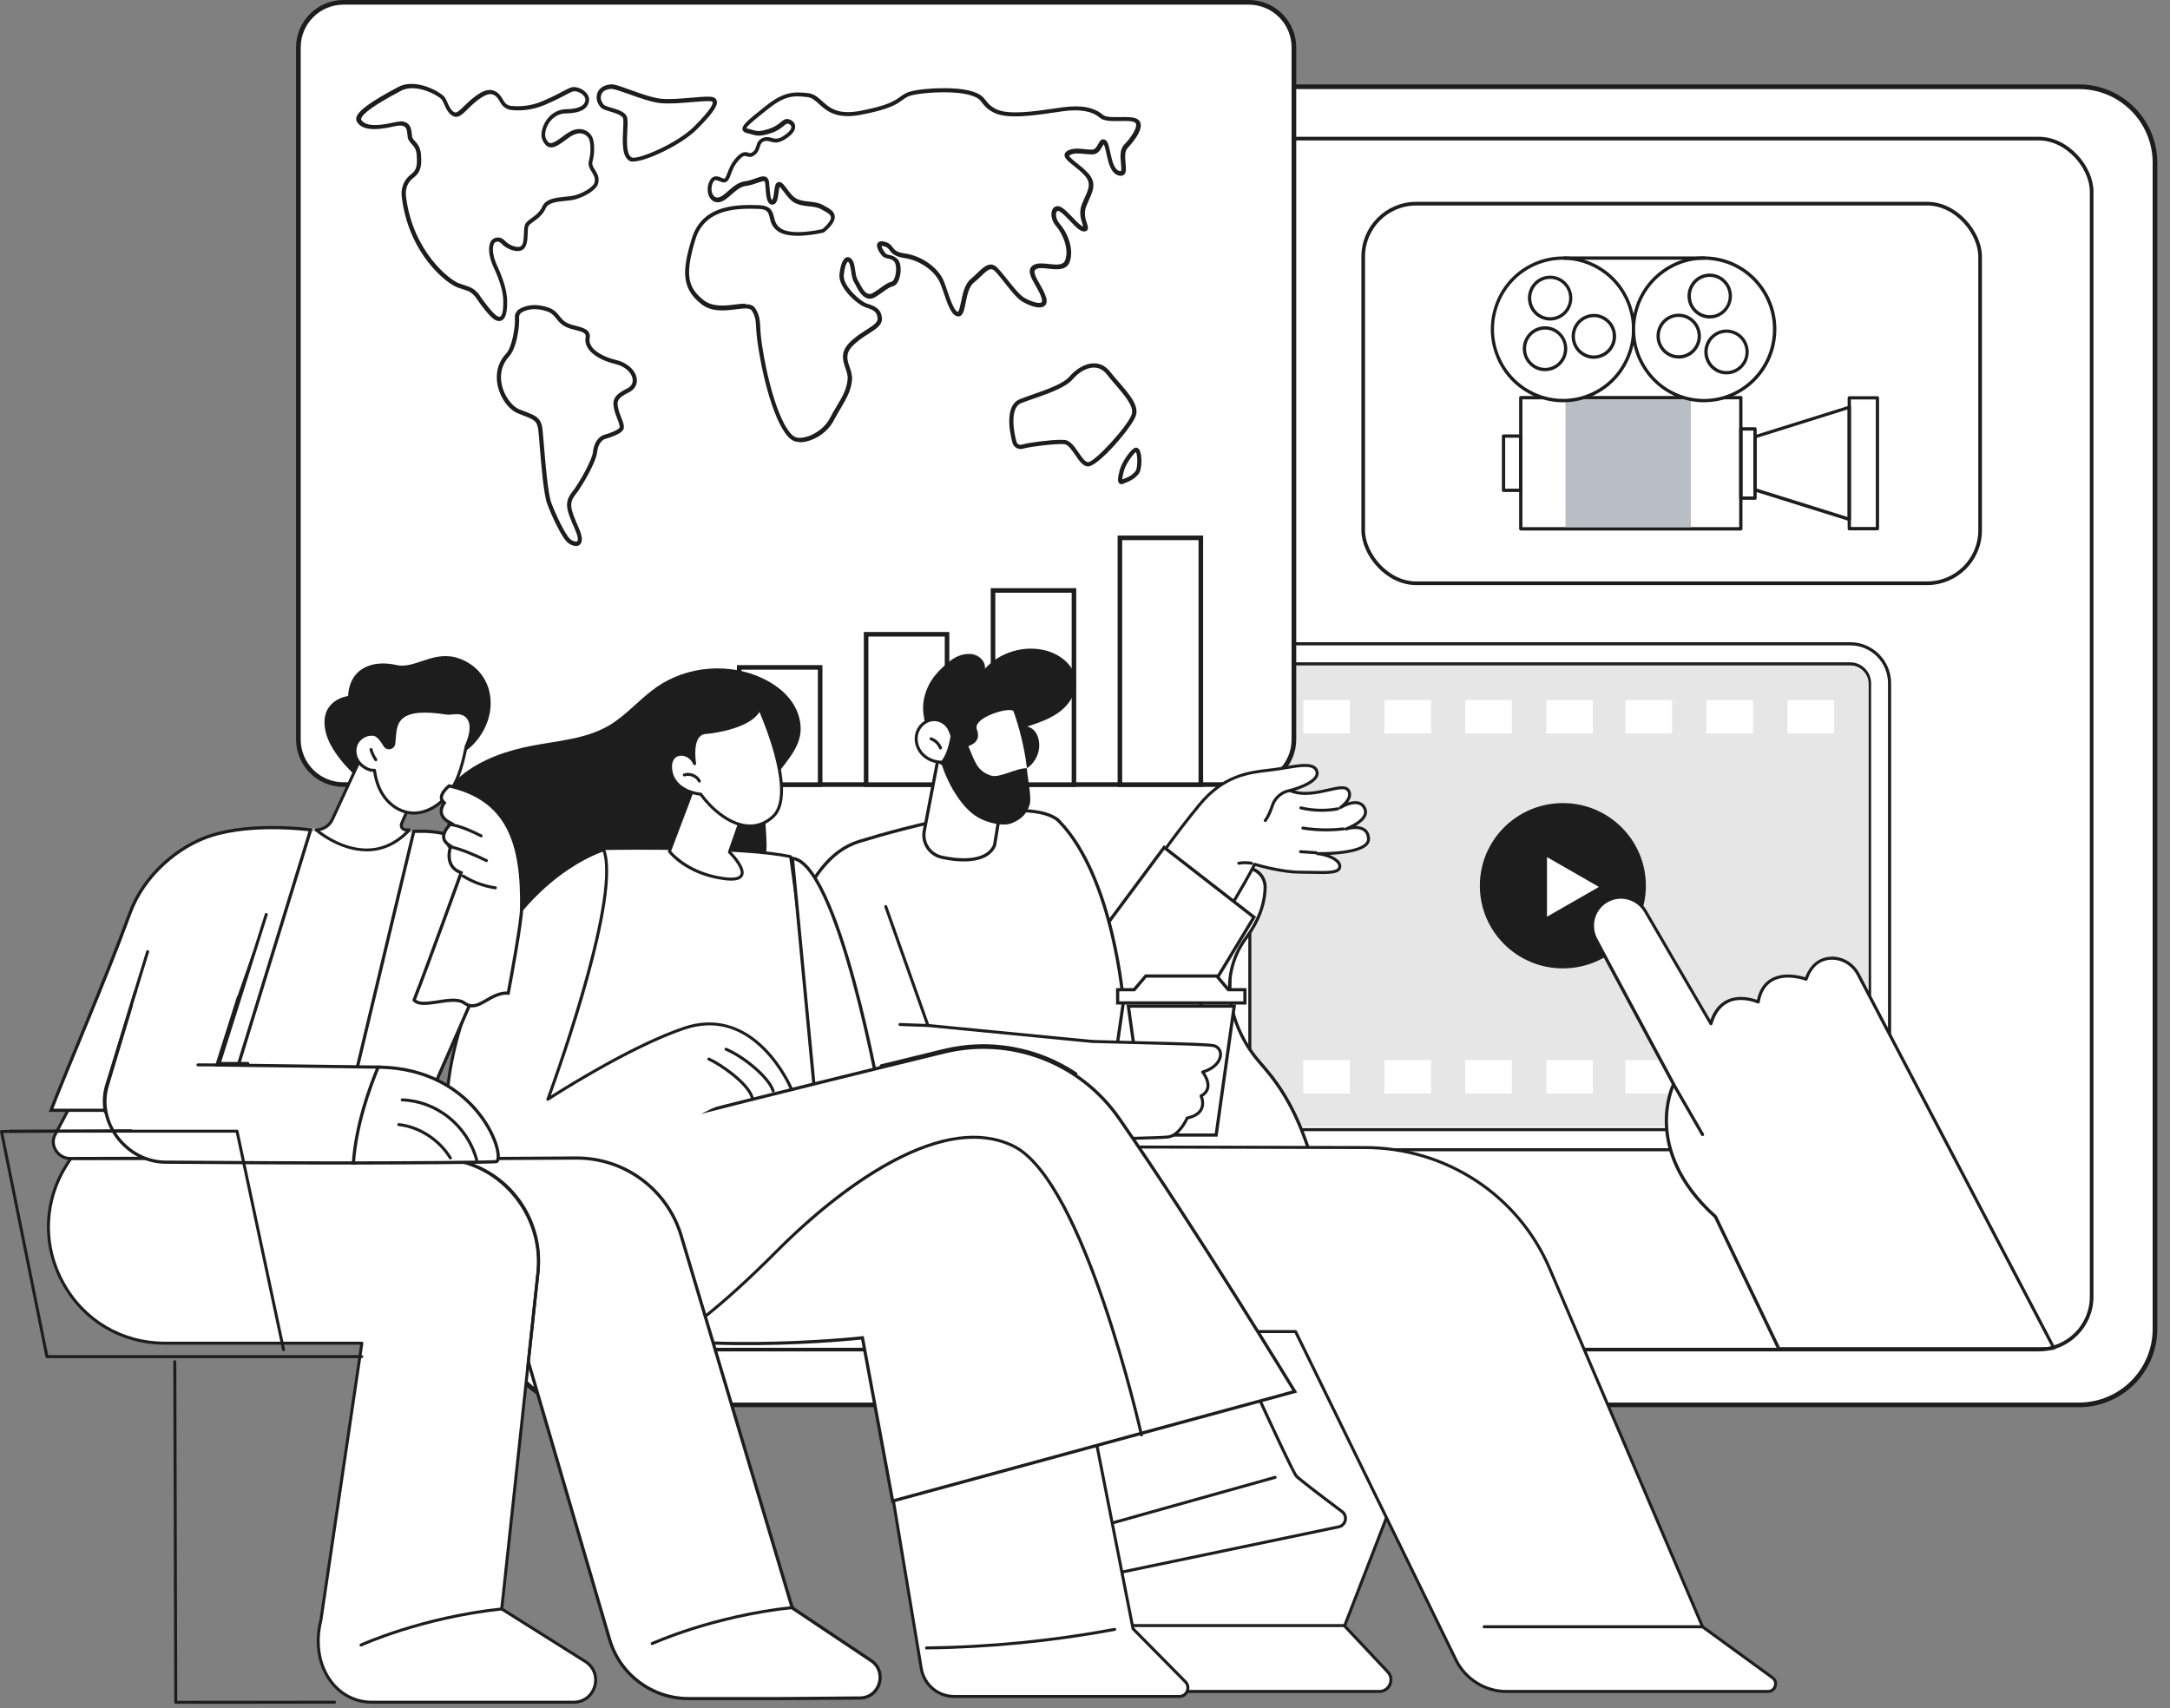 <svg width="475" height="374" viewBox="0 0 475 374" fill="none" xmlns="http://www.w3.org/2000/svg">
<rect x="0" y="0" width="475" height="374" fill="#808080" stroke="none"/>
<path d="M455.082 18.99H126.855C117.667 18.99 110.219 26.435 110.219 35.618V290.933C110.219 300.116 117.667 307.561 126.855 307.561H455.082C464.27 307.561 471.719 300.116 471.719 290.933V35.618C471.719 26.435 464.27 18.99 455.082 18.99Z" fill="white"/>
<path d="M455.077 308.07H126.849C117.396 308.07 109.703 300.382 109.703 290.933V35.617C109.703 26.169 117.396 18.48 126.849 18.48H455.077C464.53 18.48 472.223 26.169 472.223 35.617V290.933C472.223 300.382 464.53 308.07 455.077 308.07ZM126.849 19.499C117.952 19.499 110.723 26.725 110.723 35.617V290.933C110.723 299.826 117.952 307.051 126.849 307.051H455.077C463.974 307.051 471.203 299.826 471.203 290.933V35.617C471.203 26.725 463.974 19.499 455.077 19.499H126.849Z" fill="#1D1D1D"/>
<rect x="122.728" y="30.345" width="335.124" height="265.108" rx="11.6" fill="white" stroke="#1D1D1D" stroke-width="0.8"/>
<mask id="mask0_1710_15192" style="mask-type:alpha" maskUnits="userSpaceOnUse" x="122" y="29" width="337" height="267">
<rect x="122.728" y="30.345" width="335.124" height="265.108" rx="11.6" fill="white" stroke="black" stroke-width="0.8"/>
</mask>
<g mask="url(#mask0_1710_15192)">
<path d="M405.001 140.941H277.821C273.07 140.941 269.219 144.81 269.219 149.583V243.052C269.219 247.825 273.07 251.693 277.821 251.693H405.001C409.752 251.693 413.603 247.825 413.603 243.052V149.583C413.603 144.81 409.752 140.941 405.001 140.941Z" fill="white"/>
<path d="M405.013 252.035H277.818C272.898 252.035 268.875 248.01 268.875 243.052V149.583C268.875 144.641 272.882 140.6 277.818 140.6H405.013C409.933 140.6 413.956 144.625 413.956 149.583V243.068C413.956 248.01 409.948 252.051 405.013 252.051V252.035ZM277.818 141.283C273.269 141.283 269.556 144.998 269.556 149.583V243.068C269.556 247.637 273.254 251.367 277.818 251.367H405.013C409.562 251.367 413.275 247.653 413.275 243.068V149.583C413.275 145.014 409.577 141.283 405.013 141.283H277.818Z" fill="#1D1D1D"/>
<path d="M277.818 145.34H405.013C407.349 145.34 409.236 147.236 409.236 149.583V243.068C409.236 245.415 407.349 247.311 405.013 247.311H277.818C275.481 247.311 273.594 245.415 273.594 243.068V149.583C273.594 147.236 275.481 145.34 277.818 145.34Z" fill="white"/>
<path d="M405.009 247.637H277.814C275.292 247.637 273.25 245.586 273.25 243.052V149.583C273.25 147.05 275.292 144.998 277.814 144.998H405.009C407.531 144.998 409.574 147.05 409.574 149.583V243.068C409.574 245.601 407.531 247.653 405.009 247.653V247.637ZM277.814 145.682C275.679 145.682 273.931 147.438 273.931 149.583V243.068C273.931 245.213 275.679 246.969 277.814 246.969H405.009C407.144 246.969 408.893 245.213 408.893 243.068V149.583C408.893 147.438 407.144 145.682 405.009 145.682H277.814Z" fill="#1D1D1D"/>
<path d="M405.041 145.727H277.961C275.752 145.727 273.961 147.517 273.961 149.727V242.664C273.961 244.873 275.752 246.664 277.961 246.664H405.041C407.25 246.664 409.041 244.873 409.041 242.664V149.727C409.041 147.517 407.25 145.727 405.041 145.727Z" fill="#E6E6E6"/>
<path d="M342.101 212.001C352.136 212.001 360.272 203.9 360.272 193.908C360.272 183.915 352.136 175.814 342.101 175.814C332.065 175.814 323.93 183.915 323.93 193.908C323.93 203.9 332.065 212.001 342.101 212.001Z" fill="#1D1D1D"/>
<path d="M349.997 194.169L338.625 187.635V200.688L349.997 194.169Z" fill="white"/>
<path d="M295.495 153.266H285.281V160.577H295.495V153.266Z" fill="white"/>
<path d="M313.26 153.266H303.047V160.577H313.26V153.266Z" fill="white"/>
<path d="M330.932 153.266H320.719V160.577H330.932V153.266Z" fill="white"/>
<path d="M348.698 153.266H338.484V160.577H348.698V153.266Z" fill="white"/>
<path d="M365.995 153.266H355.781V160.577H365.995V153.266Z" fill="white"/>
<path d="M383.737 153.266H373.523V160.577H383.737V153.266Z" fill="white"/>
<path d="M401.495 153.266H391.281V160.577H401.495V153.266Z" fill="white"/>
<path d="M295.495 232.098H285.281V239.409H295.495V232.098Z" fill="white"/>
<path d="M313.26 232.098H303.047V239.409H313.26V232.098Z" fill="white"/>
<path d="M330.932 232.098H320.719V239.409H330.932V232.098Z" fill="white"/>
<path d="M348.698 232.098H338.484V239.409H348.698V232.098Z" fill="white"/>
<path d="M365.995 232.098H355.781V239.409H365.995V232.098Z" fill="white"/>
<path d="M383.737 232.098H373.523V239.409H383.737V232.098Z" fill="white"/>
<path d="M401.495 232.098H391.281V239.409H401.495V232.098Z" fill="white"/>
<path d="M286.488 251.739C282.976 241.062 278.814 236.089 275.719 232.545C272.625 229.002 270.49 224.743 269.531 220.143V220.096C268.463 214.952 269.592 209.574 272.733 205.378C275.874 201.181 276.864 197.374 276.926 194.312C277.003 190.675 272.764 188.67 270.026 191.033L265.523 194.918C255.405 203.653 249.03 215.962 247.731 229.297L232.336 295.257H295.771L302.316 251.739H286.488Z" fill="white"/>
<path d="M295.772 295.6H232.337C232.229 295.6 232.136 295.553 232.074 295.475C232.012 295.398 231.981 295.289 232.012 295.18L247.391 229.236C248.706 215.761 255.081 203.467 265.308 194.655L269.81 190.769C271.187 189.588 273.044 189.339 274.684 190.101C276.324 190.878 277.314 192.494 277.268 194.297C277.19 198.105 275.751 201.882 273.013 205.565C269.949 209.653 268.804 214.921 269.857 220.019V220.066C270.8 224.573 272.905 228.8 275.983 232.313C278.83 235.577 283.132 240.488 286.736 251.383H302.317C302.41 251.383 302.518 251.429 302.58 251.507C302.642 251.585 302.673 251.678 302.657 251.787L296.112 295.304C296.082 295.475 295.942 295.6 295.772 295.6ZM232.77 294.916H295.478L301.914 252.082H286.489C286.334 252.082 286.21 251.989 286.164 251.849C282.575 240.923 278.289 236.027 275.457 232.779C272.317 229.173 270.151 224.837 269.191 220.221V220.175C268.093 214.89 269.284 209.42 272.456 205.177C275.117 201.617 276.51 197.965 276.587 194.313C276.618 192.774 275.782 191.406 274.39 190.738C272.997 190.085 271.419 190.287 270.243 191.298L265.741 195.183C255.638 203.902 249.356 216.025 248.057 229.344C248.057 229.344 248.057 229.375 248.057 229.391L232.77 294.916Z" fill="#1D1D1D"/>
<path d="M288.16 262.107C287.974 262.107 287.819 261.951 287.819 261.765C287.819 259.138 287.401 256.558 286.566 254.072C286.504 253.885 286.597 253.699 286.783 253.636C286.953 253.574 287.154 253.667 287.216 253.854C288.082 256.403 288.515 259.061 288.515 261.765C288.515 261.951 288.361 262.107 288.175 262.107H288.16Z" fill="#1D1D1D"/>
<path d="M375.498 266.382L389.361 295.275H444.697C446.952 295.275 448.401 292.88 447.355 290.883L406.705 213.26C405.498 211.006 403.115 209.607 400.578 209.794C398.597 209.934 396.509 211.006 395.333 214.363C395.333 214.363 386.282 210.959 384.843 219.368C384.843 219.368 376.906 215.746 374.492 224.108L360.165 199.505C358.525 196.676 354.997 195.604 352.073 197.034C348.886 198.588 347.633 202.505 349.304 205.628L366.338 237.365C366.338 237.365 359.128 251.726 375.498 266.366V266.382Z" fill="white"/>
<path d="M449.651 295.599H389.356C389.232 295.599 389.109 295.522 389.047 295.413L375.215 266.583C366.705 258.952 364.648 251.398 364.431 246.394C364.214 241.529 365.591 238.156 365.947 237.379L348.99 205.798C348.139 204.197 347.969 202.363 348.526 200.638C349.083 198.913 350.29 197.514 351.914 196.722C354.978 195.229 358.737 196.364 360.455 199.333L374.395 223.283C375.168 221.122 376.406 219.646 378.093 218.869C380.692 217.672 383.554 218.511 384.591 218.9C385.055 216.724 386.076 215.154 387.654 214.253C390.439 212.652 394.044 213.6 395.143 213.942C396.473 210.476 398.81 209.59 400.558 209.45C403.188 209.248 405.726 210.694 407.01 213.087L449.96 295.102C450.022 295.211 450.006 295.335 449.96 295.444C449.898 295.553 449.79 295.615 449.666 295.615L449.651 295.599ZM389.573 294.916H449.094L406.406 213.398C405.246 211.238 402.956 209.948 400.604 210.119C398.268 210.29 396.613 211.751 395.653 214.47C395.622 214.564 395.561 214.626 395.483 214.672C395.406 214.719 395.298 214.719 395.22 214.672C395.174 214.657 390.965 213.103 387.995 214.828C386.509 215.683 385.566 217.221 385.194 219.413C385.179 219.522 385.117 219.615 385.024 219.661C384.931 219.708 384.823 219.708 384.73 219.661C384.699 219.661 381.28 218.123 378.402 219.475C376.731 220.252 375.524 221.837 374.844 224.2C374.813 224.324 374.689 224.433 374.565 224.448C374.426 224.464 374.302 224.402 374.225 224.277L359.898 199.674C358.35 197.017 354.993 195.991 352.239 197.343C350.785 198.058 349.702 199.301 349.207 200.84C348.711 202.379 348.866 204.026 349.624 205.472L366.659 237.208C366.705 237.302 366.721 237.426 366.659 237.519C366.643 237.55 364.895 241.125 365.143 246.394C365.375 251.258 367.402 258.641 375.756 266.116C375.787 266.147 375.818 266.179 375.834 266.225L389.604 294.916H389.573Z" fill="#1D1D1D"/>
<path d="M372.681 248.724C372.557 248.724 372.449 248.662 372.387 248.553L366.044 237.549C365.951 237.378 366.013 237.176 366.167 237.083C366.338 236.99 366.539 237.052 366.632 237.207L372.975 248.211C373.068 248.382 373.006 248.584 372.851 248.677C372.805 248.708 372.743 248.724 372.681 248.724Z" fill="#1D1D1D"/>
</g>
<path d="M273.38 0.51H75.183C69.732 0.51 65.312 4.927 65.312 10.375V161.897C65.312 167.346 69.732 171.762 75.183 171.762H273.38C278.831 171.762 283.25 167.346 283.25 161.897V10.375C283.25 4.927 278.831 0.51 273.38 0.51Z" fill="white"/>
<path d="M273.382 172.272H75.185C69.462 172.272 64.805 167.617 64.805 161.897V10.375C64.805 4.655 69.462 0 75.185 0H273.359C279.082 0 283.739 4.655 283.739 10.375V161.897C283.739 167.617 279.082 172.272 273.359 172.272H273.382ZM75.185 1.019C70.018 1.019 65.824 5.211 65.824 10.375V161.897C65.824 167.061 70.018 171.253 75.185 171.253H273.359C278.526 171.253 282.719 167.061 282.719 161.897V10.375C282.719 5.211 278.526 1.019 273.359 1.019H75.185Z" fill="#1D1D1D"/>
<path d="M126.082 119.525C125.367 119.525 124.589 119.105 124.126 118.663C122.948 117.57 120.803 113.072 119.794 110.34C118.994 108.217 118.469 101.638 118.111 97.287C118.006 95.984 117.922 94.87 117.838 94.218C117.606 92.137 116.912 91.885 114.599 90.981C114.221 90.834 113.8 90.666 113.337 90.477C111.339 89.657 109.531 87.177 108.942 84.444C108.374 81.775 109.026 79.294 110.772 77.424C112.118 75.994 112.833 71.454 112.706 69.541C112.643 68.743 113.064 68.007 113.758 67.608C114.999 66.914 117.081 66.305 120.067 67.335C121.35 67.776 121.918 68.511 122.485 69.205C122.927 69.773 123.348 70.298 124.147 70.698C124.715 70.992 125.43 71.181 126.124 71.349C127.596 71.727 129.446 72.19 129.068 74.082C128.71 75.973 131.087 77.907 134.893 78.811C137.333 79.399 139.183 81.102 139.394 82.973C139.52 84.234 138.889 85.306 137.627 85.915C134.83 87.261 135.041 88.122 135.356 89.531C135.482 90.119 135.735 90.729 135.966 91.338C136.45 92.557 136.849 93.608 136.302 94.26C135.587 95.122 133.295 95.878 132.538 96.068C131.781 96.257 130.877 97.266 130.708 99.01C130.498 101.07 127.617 106.199 125.85 108.448C124.42 110.255 125.051 111.748 126.439 115.006L126.797 115.847C127.554 117.633 127.554 118.789 126.818 119.315C126.586 119.483 126.313 119.546 126.04 119.546L126.082 119.525ZM114.221 68.406C113.821 68.617 113.611 69.037 113.632 69.457C113.779 71.517 113.043 76.352 111.445 78.033C109.909 79.673 109.321 81.88 109.846 84.234C110.372 86.651 111.991 88.921 113.695 89.615C114.137 89.804 114.557 89.951 114.936 90.098C117.291 91.002 118.49 91.464 118.763 94.092C118.826 94.743 118.931 95.836 119.037 97.182C119.373 101.217 119.92 107.985 120.656 110.003C121.728 112.883 123.789 117.087 124.757 117.969C125.304 118.474 126.082 118.684 126.334 118.516C126.523 118.39 126.649 117.759 125.977 116.183L125.619 115.342C124.168 111.958 123.369 110.087 125.135 107.859C126.944 105.568 129.636 100.629 129.804 98.905C130.014 96.719 131.234 95.437 132.328 95.164C133.379 94.891 135.167 94.197 135.608 93.671C135.798 93.44 135.398 92.389 135.125 91.675C134.872 91.044 134.62 90.392 134.473 89.741C134.052 87.933 134.01 86.63 137.228 85.075C138.132 84.633 138.574 83.918 138.489 83.057C138.363 81.838 137.122 80.282 134.704 79.694C130.33 78.643 127.722 76.31 128.185 73.892C128.374 72.947 127.68 72.673 125.913 72.232C125.156 72.043 124.399 71.854 123.726 71.496C122.759 70.992 122.233 70.34 121.77 69.752C121.245 69.1 120.782 68.532 119.773 68.175C117.123 67.25 115.293 67.776 114.221 68.385V68.406Z" fill="#1D1D1D"/>
<path d="M109.303 70.298C108.988 70.298 108.651 70.193 108.272 69.983C107.41 69.478 105.707 67.46 104.003 64.917C103.982 64.896 103.94 64.854 103.898 64.833C103.078 63.887 102.615 63.74 101.248 63.299C100.954 63.194 100.618 63.089 100.239 62.962C97.61 62.059 89.493 55.48 87.957 43.225C87.684 41.124 88.399 39.358 90.018 38.118C91.196 37.214 91.364 36.268 91.217 34.019C91.133 32.653 90.649 32.127 90.144 31.56C89.892 31.287 89.64 30.992 89.429 30.614C89.261 30.299 89.219 29.878 89.177 29.437C89.114 28.764 89.051 28.071 88.567 27.734C88.147 27.44 87.411 27.398 86.38 27.65C81.775 28.701 79.23 28.407 78.157 26.704C77.968 26.41 77.926 26.074 78.01 25.696C78.389 24.245 81.228 22.185 87.2 19.032C91.091 16.973 96.685 20.252 97.4 21.366C97.589 21.681 97.757 22.059 97.947 22.459C98.325 23.299 98.746 24.266 99.524 24.603C99.966 24.792 100.702 24.098 101.606 23.215C102.51 22.332 103.625 21.239 105.16 20.336C106.169 19.747 107.095 19.558 107.915 19.789C109.093 20.125 109.766 21.177 110.249 22.059C110.586 22.69 111.175 23.11 111.848 23.173C113.488 23.363 116.054 23.32 118.851 22.101C121.185 21.092 122.552 20.357 123.456 19.873C124.676 19.222 125.181 18.948 126.085 19.096C127.536 19.327 129.071 20.588 128.945 21.954C128.777 23.825 127.052 24.792 123.814 24.834C121.606 24.876 120.428 26.473 120.028 27.167C119.25 28.47 119.187 29.773 119.524 30.383C119.839 30.992 120.112 31.266 120.386 31.329C121.017 31.455 122.279 30.572 123.561 29.605C124.949 28.533 126.232 28.092 127.389 28.302C128.609 28.512 129.282 29.395 129.513 29.752C130.165 30.782 130.249 33.389 129.702 35.364C129.534 35.995 129.786 36.457 130.228 37.172C130.733 37.971 131.343 38.959 130.859 40.388C130.522 41.376 128.63 42.826 126.064 43.604C125.37 43.814 124.55 43.898 123.667 43.982C121.858 44.171 119.986 44.361 119.44 45.622C118.83 47.03 117.715 47.85 116.811 48.501C116.285 48.88 115.801 49.237 115.675 49.531C115.549 49.825 115.528 50.456 115.507 51.087C115.465 52.453 115.402 54.029 114.413 54.66C113.151 55.501 110.754 54.45 109.766 53.336C109.45 52.978 109.051 52.831 108.693 52.915C108.378 52.978 108.125 53.231 108.041 53.546C107.684 54.723 107.978 56.341 108.903 58.338C110.249 61.26 110.964 63.761 111.006 65.779C111.07 68.259 110.712 69.626 109.913 70.109C109.724 70.235 109.492 70.277 109.261 70.277L109.303 70.298ZM87.621 26.557C88.252 26.557 88.757 26.704 89.156 26.978C89.955 27.566 90.06 28.533 90.144 29.332C90.186 29.668 90.208 30.026 90.292 30.194C90.439 30.467 90.628 30.677 90.859 30.929C91.406 31.518 92.058 32.254 92.163 33.956C92.29 36.016 92.248 37.592 90.586 38.853C89.219 39.883 88.651 41.313 88.883 43.099C90.376 55.017 98.409 61.344 100.554 62.059C100.933 62.185 101.269 62.29 101.564 62.395C102.973 62.857 103.625 63.068 104.634 64.203C104.676 64.245 104.718 64.266 104.76 64.329C106.569 67.019 108.146 68.806 108.777 69.163C109.093 69.352 109.345 69.394 109.513 69.31C109.724 69.184 110.228 68.596 110.165 65.8C110.123 63.908 109.45 61.533 108.146 58.738C107.116 56.531 106.821 54.702 107.242 53.294C107.431 52.642 107.936 52.18 108.588 52.032C109.282 51.885 110.018 52.138 110.565 52.747C111.364 53.651 113.257 54.408 114.014 53.903C114.603 53.525 114.645 52.159 114.687 51.066C114.708 50.309 114.75 49.657 114.918 49.195C115.128 48.648 115.696 48.228 116.348 47.766C117.21 47.135 118.178 46.42 118.682 45.264C119.44 43.499 121.69 43.267 123.667 43.078C124.508 42.994 125.286 42.91 125.896 42.742C128.44 41.985 129.892 40.64 130.081 40.115C130.417 39.106 130.018 38.433 129.555 37.676C129.113 36.983 128.63 36.184 128.924 35.133C129.429 33.304 129.303 30.971 128.84 30.257C128.672 30.005 128.209 29.374 127.347 29.227C126.464 29.08 125.412 29.437 124.234 30.341C122.152 31.938 121.164 32.422 120.302 32.233C119.587 32.085 119.145 31.434 118.83 30.824C118.283 29.815 118.493 28.176 119.355 26.704C120.386 24.96 122.047 23.93 123.919 23.909C126.611 23.867 128.02 23.173 128.146 21.87C128.209 21.113 127.158 20.189 126.064 19.999C125.475 19.915 125.223 20.041 124.024 20.672C123.099 21.155 121.732 21.891 119.355 22.921C116.369 24.224 113.635 24.266 111.89 24.077C110.922 23.972 110.039 23.363 109.555 22.48C109.177 21.765 108.63 20.903 107.789 20.672C107.221 20.504 106.527 20.672 105.749 21.134C104.319 21.975 103.246 23.026 102.384 23.888C101.227 25.023 100.323 25.927 99.293 25.464C98.178 24.981 97.652 23.804 97.232 22.837C97.063 22.48 96.916 22.122 96.769 21.891C96.222 21.05 91.154 18.087 87.789 19.873C82.3 22.774 79.356 24.813 79.062 25.969C79.019 26.116 79.062 26.2 79.083 26.242C79.924 27.545 82.216 27.713 86.317 26.789C86.843 26.663 87.305 26.599 87.726 26.599L87.621 26.557Z" fill="#1D1D1D"/>
<path d="M138.579 35.385C138.285 35.385 138.032 35.343 137.864 35.259C136.098 34.355 136.266 31.118 136.392 28.512C136.455 27.377 136.518 26.178 136.35 25.821C136.035 25.169 134.583 24.728 133.532 24.413C132.754 24.182 132.102 23.992 131.723 23.698C131.429 23.467 131.156 23.11 130.882 22.584C130.546 21.89 130.504 21.092 130.756 20.377C131.008 19.683 131.534 19.137 132.207 18.843C132.88 18.549 133.511 18.443 134.1 18.485C134.878 18.549 136.266 19.053 137.99 19.683C140.156 20.461 142.869 21.428 144.72 21.617C146.613 21.806 149.136 21.575 151.387 21.386C153.069 21.239 154.499 21.113 155.487 21.176C156.224 21.218 156.686 21.47 156.854 21.954C157.149 22.731 156.854 24.035 152.543 28.322C149.073 31.77 141.355 35.364 138.579 35.364V35.385ZM132.565 19.726C132.123 19.915 131.786 20.272 131.618 20.735C131.45 21.218 131.471 21.743 131.702 22.206C131.955 22.689 132.144 22.921 132.27 23.005C132.501 23.194 133.153 23.383 133.784 23.572C135.151 23.971 136.708 24.434 137.191 25.464C137.444 26.01 137.402 26.998 137.317 28.596C137.212 30.803 137.044 33.829 138.285 34.46C139.484 35.069 148.085 31.538 151.891 27.734C155.929 23.719 156.097 22.626 155.992 22.332C155.95 22.227 155.74 22.164 155.424 22.143C154.52 22.101 153.027 22.227 151.471 22.353C149.199 22.542 146.613 22.773 144.636 22.584C142.659 22.395 140.009 21.449 137.675 20.608C136.14 20.062 134.668 19.536 133.995 19.473C133.553 19.431 133.069 19.536 132.544 19.747L132.565 19.726Z" fill="#1D1D1D"/>
<path d="M245.454 105.987C245.243 105.987 245.096 105.903 245.033 105.84C244.591 105.483 244.634 104.705 245.117 102.855C245.601 101.09 247.662 98.063 248.629 98C248.819 98 249.197 98.042 249.47 98.588C250.038 99.724 249.996 102.834 249.239 103.759C248.251 104.957 247.157 105.378 246.421 105.672C246.232 105.756 246.064 105.819 245.916 105.882C245.748 105.966 245.601 106.008 245.475 106.008L245.454 105.987ZM248.629 98.967C248.061 99.366 246.442 101.51 246.022 103.087C245.727 104.18 245.664 104.705 245.664 104.957C245.79 104.894 245.937 104.831 246.106 104.789C246.821 104.516 247.704 104.18 248.545 103.15C249.071 102.519 249.05 99.576 248.65 98.967H248.629Z" fill="#1D1D1D"/>
<path d="M175.089 96.762C174.563 96.762 174.08 96.678 173.701 96.51C170.294 94.933 167.119 84.297 165.773 74.608C165.625 73.494 165.562 72.59 165.52 71.812C165.436 70.299 165.394 69.29 164.574 68.008C164.153 67.335 162.744 67.503 161.125 67.713C158.749 68.008 155.804 68.386 153.47 66.536C149.096 63.068 149.327 59.18 151.409 52.264C153.722 44.571 161.735 44.803 166.025 44.908C168.801 44.992 169.116 46.295 169.432 47.556C169.642 48.418 169.874 49.301 170.904 49.994C173.28 51.613 179.148 50.352 180.01 50.162C181.629 48.754 181.924 47.955 181.882 47.535C181.819 46.925 181.02 46.505 180.241 46.085C180.094 46.001 179.947 45.916 179.8 45.833C179.001 45.37 178.054 45.265 177.045 45.16C176.098 45.055 175.131 44.95 174.206 44.529C173.112 44.046 172.292 42.932 171.619 42.049C171.325 41.65 170.904 41.082 170.652 40.914C170.546 41.166 170.462 41.818 170.42 42.217C170.273 43.352 170.126 44.529 169.327 44.761C169.032 44.845 168.738 44.803 168.507 44.634C167.792 44.151 167.686 42.638 167.56 40.893C167.56 40.662 167.518 40.431 167.497 40.22C167.476 39.947 167.413 39.758 167.329 39.695C167.119 39.569 166.404 39.821 165.794 40.031C165.1 40.283 164.237 40.578 163.333 40.704C162.071 40.851 161.062 41.755 160.052 42.638C159.19 43.394 158.37 44.109 157.466 44.256C156.688 44.382 155.952 44.088 155.468 43.415C154.753 42.427 154.711 40.809 155.363 39.569C156.12 38.16 157.255 38.623 157.928 38.917C158.496 39.148 158.622 39.148 158.685 39.043C158.917 38.728 159.064 38.308 159.253 37.824C159.611 36.878 160.031 35.701 161.272 34.377C162.45 33.137 163.123 33.221 163.817 33.431C164.153 33.536 164.343 33.599 164.742 33.305C165.247 32.948 165.373 32.485 165.541 31.981C165.731 31.35 165.983 30.552 167.076 30.152C167.855 29.879 168.443 30.047 168.948 30.194C169.663 30.404 170.336 30.594 171.766 29.585C172.776 28.87 173.301 28.197 173.217 27.714C173.154 27.378 172.776 27.146 172.481 27.083C172.25 27.02 172.061 27.146 171.577 27.546C171.009 28.008 170.147 28.723 168.591 29.206C166.298 29.921 165.583 29.732 164.49 29.395C164.195 29.311 163.901 29.227 163.522 29.143C162.955 29.017 162.639 28.765 162.534 28.387C162.324 27.462 163.691 26.348 166.698 23.93L167.518 23.279C171.535 20.042 173.764 20.042 176.94 20.399C178.201 20.547 179.043 21.303 179.947 22.123C181.545 23.573 183.354 25.213 188.317 24.267C194.395 23.111 195.888 22.039 197.066 21.177C197.444 20.904 197.802 20.652 198.243 20.42C200.325 19.306 208.569 18.844 212.418 19.895C214.689 20.525 215.236 21.261 215.824 22.039C216.266 22.606 216.708 23.195 218.054 23.889C220.724 25.234 226.508 24.372 230.735 23.762C231.408 23.657 232.039 23.573 232.649 23.489C236.644 22.943 239.504 23.489 241.439 25.15C242.07 25.696 243.753 25.654 245.246 25.633C246.802 25.612 248.253 25.591 249.031 26.116C249.431 26.369 249.662 26.768 249.704 27.252C249.893 28.954 247.748 31.434 246.823 32.422C246.129 33.158 246.276 34.545 246.381 35.764C246.486 36.899 246.571 37.803 246.024 38.266C245.729 38.497 245.33 38.56 244.825 38.413C243.101 37.908 242.596 35.512 242.175 33.578C242.007 32.801 241.797 31.834 241.586 31.581C241.502 31.687 241.376 31.918 241.292 32.065C240.913 32.759 240.346 33.788 239.126 33.809C238.537 33.809 237.948 33.746 237.38 33.704C236.182 33.578 235.067 33.452 234.163 33.978C234.058 34.041 234.037 34.083 234.037 34.083C234.037 34.356 235.067 35.197 235.761 35.743C236.56 36.374 237.465 37.109 238.201 37.929C240.051 40.01 239.294 41.692 238.348 43.815C238.18 44.214 237.99 44.634 237.801 45.097C237.17 46.631 237.612 47.913 237.906 48.859C238.116 49.49 238.264 49.931 238.032 50.309C237.948 50.457 237.78 50.625 237.422 50.667C236.56 50.772 235.656 49.868 234.226 48.376C233.469 47.598 232.712 46.778 232.06 46.358C231.744 46.148 231.513 46.127 231.366 46.274C231.008 46.673 231.071 47.976 231.976 49.006C233.763 51.024 235.13 54.66 234.142 57.351C233.448 59.264 231.303 59.011 229.557 58.822C228.464 58.696 227.328 58.57 226.76 58.948C226.066 59.39 226.613 60.462 227.58 62.164C228.148 63.152 228.737 64.182 229.01 65.212C229.284 66.263 228.926 66.788 228.59 67.02C227.412 67.861 224.741 66.641 223.627 65.927C222.554 65.233 221.208 63.531 219.904 61.891C219.084 60.84 218.285 59.852 217.696 59.285C216.897 58.528 216.266 58.99 214.668 60.525C214.226 60.945 213.721 61.45 213.154 61.891C212.081 62.774 211.682 64.729 211.366 66.326C211.03 68.029 210.756 69.374 209.684 69.269C208.317 69.143 207.497 66.809 206.571 64.119C206.34 63.425 206.087 62.711 205.835 62.08C204.805 59.432 201.398 56.994 198.075 56.51C195.804 56.195 195.215 55.417 194.752 54.808C194.437 54.408 194.226 54.114 193.532 53.925C193.196 53.841 193.028 53.841 192.965 53.862C192.965 54.072 193.238 54.703 193.806 55.417C193.995 55.669 194.226 55.711 194.647 55.816C195.173 55.922 195.825 56.069 196.477 56.741C197.297 57.603 197.297 59.516 196.876 60.882C196.582 61.891 196.077 62.522 195.467 62.669C194.794 62.837 194.311 63.173 193.553 63.72C193.049 64.077 192.439 64.518 191.577 65.044C191.009 65.38 190.42 65.485 189.873 65.317C188.611 64.96 187.833 63.447 187.265 62.353C187.139 62.122 187.034 61.912 186.929 61.744C186.571 61.155 186.445 60.273 186.319 59.432C186.193 58.633 186.067 57.729 185.751 57.393C185.688 57.309 185.625 57.288 185.625 57.288C185.457 57.309 184.91 58.066 184.7 60.23C184.468 62.543 188.296 66.011 189.789 66.473C191.219 66.915 193.007 67.482 193.049 69.836C193.07 71.181 191.766 72.022 190.126 73.073C188.948 73.809 187.623 74.671 186.529 75.848C184.994 77.487 185.457 78.832 185.983 80.367C186.277 81.229 186.571 82.111 186.508 83.078C186.34 85.475 185.268 87.282 184.027 89.384C183.543 90.204 183.017 91.066 182.513 92.053C180.893 95.164 177.423 96.825 175.089 96.825V96.762ZM163.144 66.599C164.111 66.599 164.889 66.809 165.331 67.503C166.277 68.996 166.34 70.152 166.425 71.77C166.467 72.527 166.509 73.409 166.656 74.481C168.17 85.306 171.367 94.429 174.059 95.669C175.72 96.425 179.947 94.828 181.65 91.57C182.176 90.561 182.681 89.699 183.186 88.859C184.426 86.778 185.394 85.138 185.541 82.952C185.604 82.174 185.331 81.418 185.057 80.598C184.511 79.001 183.901 77.193 185.814 75.154C187.013 73.872 188.38 73.01 189.6 72.233C191.009 71.329 192.123 70.635 192.102 69.794C192.06 68.218 191.093 67.797 189.495 67.293C187.728 66.746 183.459 63.005 183.753 60.083C183.88 58.843 184.237 56.72 185.289 56.342C185.499 56.258 185.941 56.216 186.382 56.678C186.908 57.225 187.055 58.192 187.202 59.222C187.308 59.978 187.434 60.756 187.686 61.176C187.791 61.345 187.917 61.576 188.044 61.828C188.506 62.732 189.221 64.098 190.084 64.329C190.399 64.413 190.714 64.35 191.051 64.14C191.871 63.657 192.481 63.215 192.965 62.858C193.764 62.29 194.353 61.87 195.194 61.66C195.404 61.618 195.72 61.239 195.93 60.504C196.287 59.285 196.203 57.771 195.741 57.267C195.278 56.783 194.857 56.699 194.395 56.615C193.932 56.51 193.427 56.405 193.007 55.901C192.46 55.228 191.64 53.967 192.102 53.231C192.502 52.622 193.385 52.853 193.68 52.937C194.689 53.189 195.068 53.694 195.425 54.156C195.846 54.724 196.245 55.249 198.138 55.501C201.818 56.027 205.478 58.654 206.634 61.639C206.887 62.29 207.139 63.005 207.37 63.72C208.022 65.611 208.906 68.176 209.684 68.26C209.957 68.155 210.209 66.831 210.378 66.053C210.735 64.329 211.156 62.185 212.481 61.092C213.006 60.651 213.49 60.209 213.932 59.768C215.362 58.381 216.729 57.099 218.243 58.549C218.895 59.18 219.694 60.188 220.535 61.239C221.734 62.753 223.101 64.455 224.026 65.065C225.33 65.906 227.37 66.599 227.959 66.2C228.148 66.053 228.106 65.674 228.022 65.359C227.791 64.455 227.223 63.468 226.676 62.522C225.688 60.798 224.678 59.032 226.15 58.066C227.013 57.519 228.253 57.645 229.557 57.792C231.471 58.002 232.754 58.066 233.174 56.931C234.079 54.408 232.543 51.066 231.176 49.511C229.978 48.145 229.894 46.337 230.567 45.559C231.029 45.034 231.723 44.992 232.459 45.454C233.195 45.938 234.016 46.778 234.794 47.598C235.53 48.376 236.623 49.511 237.107 49.595C237.065 49.448 237.002 49.196 236.939 49.006C236.623 48.06 236.098 46.463 236.855 44.613C237.044 44.151 237.233 43.709 237.422 43.31C238.369 41.208 238.874 40.052 237.422 38.413C236.749 37.656 235.866 36.962 235.109 36.353C233.868 35.365 232.964 34.65 233.027 33.873C233.027 33.641 233.174 33.305 233.616 33.032C234.773 32.38 236.098 32.506 237.401 32.654C237.948 32.717 238.516 32.759 239.042 32.759C239.673 32.759 240.009 32.233 240.409 31.497C240.682 30.993 240.913 30.573 241.376 30.509C241.628 30.468 241.881 30.552 242.112 30.762C242.554 31.161 242.743 32.044 243.016 33.284C243.374 34.987 243.837 37.089 245.014 37.425C245.246 37.488 245.351 37.467 245.351 37.467C245.519 37.32 245.435 36.353 245.372 35.764C245.246 34.419 245.077 32.737 246.066 31.687C247.748 29.921 248.8 28.134 248.695 27.273C248.674 27.062 248.589 26.915 248.421 26.81C247.874 26.453 246.486 26.474 245.162 26.495C243.416 26.516 241.628 26.558 240.745 25.78C239.042 24.309 236.413 23.846 232.691 24.351C232.102 24.435 231.471 24.519 230.798 24.624C226.213 25.297 220.493 26.137 217.57 24.666C216.035 23.889 215.509 23.174 215.025 22.564C214.5 21.85 214.079 21.303 212.102 20.757C208.359 19.727 200.325 20.294 198.622 21.198C198.222 21.408 197.907 21.64 197.549 21.892C196.287 22.817 194.689 23.952 188.422 25.129C183.017 26.159 180.935 24.267 179.253 22.753C178.391 21.976 177.718 21.366 176.771 21.261C173.743 20.904 171.85 20.862 168.044 23.93L167.224 24.582C165.394 26.053 163.501 27.567 163.375 28.071C163.417 28.092 163.501 28.134 163.649 28.155C164.048 28.239 164.385 28.345 164.679 28.429C165.667 28.723 166.214 28.87 168.233 28.239C169.621 27.798 170.357 27.189 170.904 26.747C171.451 26.306 171.913 25.906 172.628 26.096C173.217 26.243 173.911 26.684 174.037 27.462C174.206 28.366 173.596 29.29 172.208 30.257C170.42 31.518 169.411 31.224 168.612 30.993C168.149 30.867 167.792 30.762 167.287 30.93C166.635 31.161 166.509 31.561 166.319 32.149C166.151 32.717 165.941 33.41 165.184 33.957C164.406 34.524 163.859 34.356 163.459 34.23C163.039 34.104 162.723 33.999 161.861 34.923C160.746 36.101 160.347 37.194 160.031 38.055C159.821 38.623 159.653 39.085 159.337 39.506C158.812 40.22 158.012 39.884 157.487 39.674C156.709 39.359 156.414 39.295 156.099 39.905C155.615 40.83 155.615 42.049 156.141 42.764C156.414 43.142 156.793 43.31 157.234 43.226C157.907 43.121 158.622 42.49 159.379 41.818C160.431 40.893 161.609 39.863 163.144 39.674C163.964 39.569 164.742 39.295 165.415 39.043C166.404 38.686 167.182 38.413 167.77 38.791C168.107 39.022 168.317 39.422 168.359 40.01C168.359 40.241 168.401 40.473 168.422 40.704C168.507 41.713 168.633 43.604 168.99 43.773C169.243 43.647 169.39 42.532 169.453 41.986C169.579 41.04 169.663 40.304 170.084 39.989C170.252 39.863 170.441 39.821 170.631 39.842C171.219 39.926 171.703 40.557 172.292 41.376C172.881 42.175 173.638 43.184 174.521 43.583C175.299 43.941 176.162 44.025 177.066 44.13C178.117 44.235 179.211 44.361 180.178 44.908C180.326 44.992 180.452 45.055 180.599 45.139C181.545 45.643 182.618 46.232 182.723 47.304C182.828 48.292 182.113 49.406 180.452 50.814C180.389 50.856 180.326 50.898 180.262 50.919C179.968 50.982 173.196 52.622 170.315 50.646C168.99 49.742 168.696 48.586 168.486 47.661C168.191 46.484 168.023 45.79 165.983 45.727C161.903 45.622 154.353 45.412 152.229 52.411C149.979 59.852 150.379 62.837 153.975 65.674C155.994 67.272 158.728 66.936 160.936 66.662C161.714 66.557 162.45 66.473 163.102 66.473L163.144 66.599Z" fill="#1D1D1D"/>
<path d="M238.196 102.121C237.081 102.121 236.24 100.902 235.378 99.62C234.62 98.527 233.779 97.287 232.917 97.224C230.877 97.098 225.451 97.791 224.084 98.191C222.57 98.653 221.834 97.539 221.666 97.056C221.561 96.719 219.289 88.963 223.243 87.387C224.126 87.03 225.094 86.693 226.124 86.336C229.237 85.243 232.77 84.003 234.158 82.385C235.335 80.997 237.333 79.547 239.457 79.547C241.581 79.547 239.52 79.547 239.563 79.547C240.908 79.568 242.107 80.219 243.033 81.418C243.621 82.153 244.273 82.931 244.925 83.667C247.196 86.294 249.363 88.774 248.627 91.002C247.806 93.525 240.446 102.058 238.217 102.1H238.196V102.121ZM232.328 96.299C232.559 96.299 232.77 96.299 232.959 96.299C234.263 96.383 235.209 97.77 236.114 99.095C236.808 100.125 237.544 101.176 238.175 101.176C239.668 101.155 246.902 93.23 247.722 90.729C248.29 89.005 246.208 86.609 244.21 84.276C243.558 83.519 242.885 82.742 242.296 81.985C241.539 80.997 240.593 80.493 239.52 80.472C239.499 80.472 239.457 80.472 239.436 80.472C237.628 80.472 235.84 81.817 234.852 82.994C233.317 84.802 229.657 86.084 226.419 87.219C225.388 87.576 224.421 87.912 223.559 88.249C220.93 89.279 221.918 94.744 222.528 96.782C222.612 96.993 222.907 97.581 223.79 97.308C225.115 96.909 229.847 96.278 232.307 96.278L232.328 96.299Z" fill="#1D1D1D"/>
<rect x="161.812" y="146.109" width="17.715" height="25.662" fill="white" stroke="#1D1D1D"/>
<rect x="189.586" y="138.859" width="17.715" height="32.911" fill="white" stroke="#1D1D1D"/>
<rect x="217.367" y="129.26" width="17.715" height="42.512" fill="white" stroke="#1D1D1D"/>
<rect x="245.141" y="117.748" width="17.715" height="54.023" fill="white" stroke="#1D1D1D"/>
<rect x="298.4" y="44.586" width="135.036" height="83.102" rx="11.6" fill="white" stroke="#1D1D1D" stroke-width="0.8"/>
<g clip-path="url(#clip0_1710_15192)">
<path d="M381.058 87.051H332.891V115.775H381.058V87.051Z" fill="white"/>
<path d="M381.056 116.136H332.889C332.694 116.136 332.531 115.971 332.531 115.774V87.05C332.531 86.852 332.694 86.688 332.889 86.688H381.056C381.251 86.688 381.414 86.852 381.414 87.05V115.774C381.414 115.971 381.251 116.136 381.056 116.136ZM333.247 115.412H380.698V87.428H333.247V115.412Z" fill="#1D1D1D"/>
<path d="M370.129 87.394H342.68V115.411H370.129V87.394Z" fill="#B9BEC6"/>
<path d="M405.532 113.684L384.164 107.231V95.593L405.532 89.141V113.684Z" fill="white"/>
<path d="M404.806 114.046C404.773 114.046 404.741 114.046 404.708 114.046L384.081 107.593C383.934 107.544 383.82 107.412 383.82 107.247V95.626C383.82 95.462 383.918 95.33 384.081 95.28L404.708 88.828C404.822 88.795 404.936 88.828 405.017 88.877C405.115 88.943 405.164 89.058 405.164 89.173V113.717C405.164 113.832 405.115 113.947 405.017 114.013C404.952 114.062 404.887 114.079 404.806 114.079V114.046ZM384.52 106.951L404.432 113.19V89.634L384.52 95.873V106.951Z" fill="#1D1D1D"/>
<path d="M410.958 116.105H404.795C404.6 116.105 404.438 115.94 404.438 115.742V87.1C404.438 86.903 404.6 86.738 404.795 86.738H410.958C411.154 86.738 411.316 86.903 411.316 87.1V115.742C411.316 115.94 411.154 116.105 410.958 116.105ZM405.153 115.364H410.601V87.446H405.153V115.364Z" fill="#1D1D1D"/>
<path d="M384.167 109.42H381.061C380.866 109.42 380.703 109.255 380.703 109.058V93.897C380.703 93.7 380.866 93.535 381.061 93.535H384.167C384.362 93.535 384.525 93.7 384.525 93.897V109.058C384.525 109.255 384.362 109.42 384.167 109.42ZM381.419 108.696H383.809V94.259H381.419V108.696Z" fill="#1D1D1D"/>
<path d="M332.888 107.709H329.116C328.92 107.709 328.758 107.544 328.758 107.347V95.462C328.758 95.264 328.92 95.1 329.116 95.1H332.888C333.083 95.1 333.246 95.264 333.246 95.462V107.347C333.246 107.544 333.083 107.709 332.888 107.709ZM329.473 106.984H332.531V95.824H329.473V106.984Z" fill="#1D1D1D"/>
<path d="M342.128 87.71C350.66 87.71 357.577 80.723 357.577 72.105C357.577 63.487 350.66 56.5 342.128 56.5C333.596 56.5 326.68 63.487 326.68 72.105C326.68 80.723 333.596 87.71 342.128 87.71Z" fill="white"/>
<path d="M342.155 88.07C335.943 88.07 330.04 84.35 327.536 78.194C325.926 74.26 325.926 69.914 327.536 65.98C329.145 62.046 332.186 58.984 336.089 57.355C344.139 53.996 353.408 57.881 356.725 66.013C358.335 69.947 358.335 74.293 356.725 78.227C355.099 82.177 352.058 85.239 348.155 86.869C346.188 87.692 344.155 88.07 342.139 88.07H342.155ZM342.106 56.861C340.187 56.861 338.236 57.239 336.366 58.013C332.642 59.577 329.731 62.49 328.186 66.26C326.641 70.013 326.641 74.161 328.186 77.914C330.593 83.791 336.219 87.33 342.155 87.33C344.074 87.33 346.009 86.951 347.895 86.177C351.619 84.614 354.53 81.7 356.075 77.931C357.62 74.177 357.62 70.029 356.075 66.276C353.668 60.416 348.042 56.861 342.106 56.861Z" fill="#1D1D1D"/>
<path d="M338.204 81.256C337.066 81.256 335.928 80.861 335.017 80.054C334.041 79.198 333.439 77.997 333.342 76.696C333.244 75.379 333.667 74.112 334.513 73.124C334.594 73.026 334.675 72.943 334.757 72.861C336.545 71.05 339.456 70.935 341.375 72.63C342.351 73.487 342.953 74.688 343.05 75.989C343.148 77.305 342.725 78.573 341.879 79.561C341.765 79.692 341.635 79.824 341.505 79.956C340.578 80.828 339.391 81.256 338.204 81.256ZM338.204 72.153C337.131 72.153 336.074 72.565 335.261 73.371C335.18 73.437 335.114 73.519 335.049 73.602C334.334 74.441 333.976 75.528 334.057 76.647C334.139 77.766 334.643 78.787 335.488 79.511C337.082 80.91 339.456 80.877 341.017 79.429C341.131 79.314 341.245 79.198 341.343 79.083C342.074 78.244 342.416 77.157 342.351 76.038C342.27 74.919 341.765 73.898 340.936 73.174C340.156 72.499 339.196 72.153 338.22 72.153H338.204Z" fill="#1D1D1D"/>
<path d="M348.892 78.556C348.534 78.556 348.176 78.523 347.818 78.441C347.038 78.26 346.306 77.881 345.704 77.355C344.729 76.499 344.127 75.297 344.029 73.996C343.932 72.68 344.355 71.412 345.2 70.424C346.55 68.844 348.745 68.301 350.648 69.058C351.152 69.256 351.64 69.536 352.063 69.914C353.055 70.77 353.64 71.972 353.738 73.272C353.835 74.589 353.412 75.856 352.567 76.844C351.624 77.931 350.29 78.54 348.892 78.54V78.556ZM348.892 69.437C347.721 69.437 346.566 69.947 345.753 70.885C345.021 71.725 344.68 72.811 344.745 73.931C344.826 75.05 345.33 76.07 346.16 76.795C346.68 77.239 347.298 77.569 347.965 77.717C349.461 78.062 351.006 77.536 352.014 76.367C352.746 75.527 353.087 74.441 353.022 73.322C352.941 72.202 352.437 71.182 351.591 70.457C351.217 70.145 350.811 69.898 350.388 69.717C349.9 69.519 349.38 69.42 348.875 69.42L348.892 69.437Z" fill="#1D1D1D"/>
<path d="M339.327 70.177C338.204 70.177 337.066 69.782 336.139 68.975C335.912 68.778 335.7 68.547 335.505 68.317C334.058 66.473 334.107 63.823 335.635 62.045C337.391 59.987 340.481 59.773 342.498 61.551C343.148 62.111 343.62 62.835 343.896 63.625C344.482 65.288 344.124 67.148 342.985 68.481C342.026 69.601 340.66 70.177 339.31 70.177H339.327ZM336.611 68.432C338.335 69.946 340.969 69.749 342.465 68.004C343.441 66.868 343.733 65.271 343.246 63.856C343.018 63.181 342.595 62.572 342.042 62.078C340.319 60.564 337.684 60.761 336.188 62.506C334.887 64.037 334.838 66.275 336.074 67.856C336.237 68.053 336.416 68.251 336.611 68.415V68.432Z" fill="#1D1D1D"/>
<path d="M373.027 87.71C381.559 87.71 388.475 80.723 388.475 72.105C388.475 63.487 381.559 56.5 373.027 56.5C364.495 56.5 357.578 63.487 357.578 72.105C357.578 80.723 364.495 87.71 373.027 87.71Z" fill="white"/>
<path d="M373.023 88.071C372.128 88.071 371.234 87.988 370.34 87.84C366.177 87.116 362.55 84.795 360.111 81.322C357.672 77.832 356.729 73.602 357.444 69.404C358.924 60.713 367.12 54.869 375.706 56.367C379.869 57.091 383.495 59.412 385.935 62.886C388.374 66.375 389.317 70.606 388.602 74.803C387.284 82.573 380.585 88.054 373.039 88.054L373.023 88.071ZM373.007 56.861C365.803 56.861 359.412 62.112 358.143 69.519C357.46 73.536 358.355 77.569 360.68 80.894C363.006 84.219 366.469 86.425 370.437 87.116C378.633 88.548 386.455 82.968 387.87 74.688C388.553 70.672 387.658 66.639 385.333 63.313C383.008 59.988 379.544 57.783 375.576 57.091C374.714 56.943 373.852 56.861 373.007 56.861Z" fill="#1D1D1D"/>
<path d="M367.462 78.491C365.348 78.491 363.446 77.109 362.811 75.002C362.437 73.751 362.567 72.417 363.169 71.265C363.787 70.096 364.812 69.257 366.047 68.878C366.161 68.845 366.275 68.812 366.389 68.796C368.861 68.22 371.381 69.701 372.113 72.171C372.487 73.421 372.357 74.755 371.755 75.907C371.137 77.059 370.113 77.915 368.877 78.294C368.698 78.343 368.519 78.393 368.34 78.426C368.048 78.475 367.755 78.508 367.462 78.508V78.491ZM367.462 69.372C367.153 69.372 366.861 69.405 366.552 69.471C366.454 69.487 366.356 69.52 366.259 69.553C365.202 69.882 364.324 70.607 363.803 71.594C363.283 72.582 363.169 73.718 363.494 74.788C364.112 76.829 366.129 78.08 368.21 77.701C368.373 77.668 368.519 77.635 368.666 77.586C369.723 77.257 370.601 76.533 371.121 75.545C371.641 74.557 371.755 73.421 371.43 72.352C370.893 70.557 369.235 69.372 367.446 69.372H367.462Z" fill="#1D1D1D"/>
<path d="M377.923 81.963C376.655 81.963 375.419 81.47 374.492 80.531C373.923 79.955 373.5 79.248 373.272 78.474C372.898 77.223 373.028 75.889 373.63 74.737C374.248 73.585 375.273 72.729 376.508 72.35C378.476 71.741 380.623 72.466 381.826 74.128C382.151 74.573 382.395 75.066 382.574 75.626C382.948 76.877 382.818 78.21 382.216 79.363C381.598 80.531 380.574 81.371 379.338 81.749C378.866 81.898 378.395 81.963 377.923 81.963ZM377.939 72.844C377.533 72.844 377.126 72.91 376.736 73.025C375.679 73.355 374.801 74.079 374.281 75.066C373.76 76.054 373.646 77.19 373.972 78.26C374.167 78.918 374.524 79.527 375.012 80.021C376.102 81.108 377.679 81.519 379.143 81.058C380.2 80.729 381.078 80.005 381.598 79.017C382.119 78.029 382.233 76.894 381.907 75.824C381.761 75.363 381.55 74.935 381.273 74.556C380.476 73.47 379.224 72.844 377.939 72.844Z" fill="#1D1D1D"/>
<path d="M374.259 69.733C372.177 69.733 370.242 68.367 369.592 66.243C369.511 65.947 369.445 65.651 369.413 65.338C369.153 63.001 370.6 60.795 372.828 60.103C375.397 59.313 378.129 60.795 378.91 63.379C379.154 64.202 379.186 65.075 378.991 65.898C378.601 67.609 377.332 69.009 375.657 69.519C375.186 69.667 374.714 69.733 374.243 69.733H374.259ZM370.291 66.029C370.958 68.235 373.283 69.486 375.462 68.828C376.893 68.383 377.983 67.215 378.308 65.733C378.471 65.025 378.438 64.284 378.227 63.593C377.56 61.387 375.235 60.136 373.056 60.795C371.153 61.387 369.917 63.264 370.145 65.256C370.177 65.519 370.226 65.766 370.307 66.029H370.291Z" fill="#1D1D1D"/>
<path d="M373.027 56.861H342.373C342.178 56.861 342.016 56.696 342.016 56.499C342.016 56.301 342.178 56.137 342.373 56.137H373.027C373.222 56.137 373.384 56.301 373.384 56.499C373.384 56.696 373.222 56.861 373.027 56.861Z" fill="#1D1D1D"/>
</g>
<g clip-path="url(#clip1_1710_15192)">
<path d="M301.915 370.299H247.408C240.113 370.299 235.092 362.977 237.725 356.176L268.358 277.033H324.867L294.319 355.958L303.772 366.007C305.3 367.633 304.147 370.299 301.915 370.299Z" fill="white"/>
<path d="M301.913 370.627H247.406C243.871 370.627 240.568 368.886 238.57 365.972C236.574 363.059 236.142 359.353 237.417 356.059L268.05 276.916C268.099 276.79 268.22 276.707 268.355 276.707H324.864C324.972 276.707 325.073 276.76 325.134 276.849C325.194 276.939 325.208 277.051 325.169 277.152L294.695 355.885L304.007 365.785C304.805 366.634 305.013 367.824 304.552 368.894C304.09 369.962 303.078 370.627 301.913 370.627ZM268.58 277.36L238.027 356.295C236.813 359.434 237.206 362.826 239.109 365.601C241.013 368.379 244.037 369.972 247.406 369.972H301.913C302.814 369.972 303.594 369.459 303.952 368.632C304.308 367.807 304.148 366.887 303.532 366.231L294.079 356.182C293.993 356.09 293.966 355.958 294.012 355.839L324.389 277.36H268.58Z" fill="#1D1D1D"/>
<path d="M294.21 356.2H246.498C246.317 356.2 246.172 356.053 246.172 355.873C246.172 355.692 246.319 355.547 246.498 355.547H294.208C294.389 355.547 294.535 355.694 294.535 355.873C294.536 356.054 294.39 356.2 294.21 356.2Z" fill="#1D1D1D"/>
<path d="M192.684 250.98L187.156 267.02C183.021 279.014 191.936 291.508 204.629 291.508H283.588L318.711 363.408C320.77 367.625 325.055 370.299 329.75 370.299H387C388.619 370.299 389.294 368.229 387.984 367.277L372.68 356.138L339.212 277.717C332.292 261.502 316.358 251.222 298.721 251.222L192.684 250.98Z" fill="white"/>
<path d="M386.996 370.627H329.746C324.962 370.627 320.513 367.849 318.413 363.551L283.381 291.835H204.626C198.468 291.835 192.886 288.961 189.311 283.948C185.739 278.939 184.84 272.731 186.845 266.914L192.373 250.876C192.419 250.744 192.542 250.656 192.681 250.656L298.717 250.898C316.577 250.898 332.588 261.375 339.508 277.59L372.941 355.928L388.171 367.013C388.883 367.533 389.168 368.408 388.895 369.247C388.625 370.085 387.879 370.627 386.996 370.627ZM192.916 251.308L187.463 267.126C185.528 272.74 186.396 278.732 189.844 283.567C193.294 288.405 198.683 291.18 204.626 291.18H283.586C283.71 291.18 283.825 291.251 283.879 291.364L319.001 363.263C320.992 367.338 325.21 369.972 329.746 369.972H386.996C387.717 369.972 388.13 369.491 388.275 369.043C388.421 368.595 388.37 367.964 387.787 367.54L372.483 356.402C372.436 356.367 372.399 356.32 372.375 356.265L338.909 277.845C332.093 261.872 316.316 251.55 298.718 251.55L192.916 251.308Z" fill="#1D1D1D"/>
<path d="M372.677 356.465H324.866C324.685 356.465 324.539 356.319 324.539 356.139C324.539 355.958 324.686 355.812 324.866 355.812H372.677C372.858 355.812 373.003 355.959 373.003 356.139C373.003 356.32 372.856 356.465 372.677 356.465Z" fill="#1D1D1D"/>
<path d="M266.452 203.602C268.671 199.646 273.021 192.467 274.635 189.216C274.635 189.216 280.344 190.958 284.648 190.944C288.952 190.931 292.893 191.447 293.247 189.897C293.6 188.346 290.589 187.058 288.372 186.88C288.372 186.88 299.821 187.146 299.56 183.548C299.298 179.951 294.594 181.493 294.594 181.493C294.594 181.493 300.018 179.554 298.694 176.917C297.369 174.28 293.377 176.81 293.377 176.81C293.377 176.81 296.446 174.722 295.062 172.928C293.677 171.134 287.362 175.176 282.333 173.066C282.333 173.066 288.854 171.411 288.275 168.967C287.695 166.523 283.097 167.927 278.743 168.491C274.389 169.055 268.309 169.169 262.563 176.166C256.817 183.163 253.023 188.818 253.023 188.818C253.023 188.818 259.65 197.352 266.452 203.602Z" fill="white"/>
<path d="M266.456 203.928C266.374 203.928 266.296 203.899 266.235 203.842C259.49 197.645 252.837 189.104 252.772 189.019C252.686 188.908 252.68 188.754 252.758 188.636C252.797 188.58 256.626 182.888 262.317 175.959C267.654 169.461 273.375 168.795 277.554 168.306C277.95 168.26 278.336 168.216 278.708 168.167C279.576 168.054 280.461 167.907 281.316 167.765C284.938 167.162 288.066 166.642 288.599 168.893C289.104 171.021 285.354 172.488 283.436 173.092C285.881 173.729 288.552 173.125 290.75 172.629C292.89 172.145 294.581 171.764 295.326 172.729C295.681 173.187 295.816 173.702 295.729 174.256C295.647 174.771 295.377 175.257 295.053 175.679C295.815 175.429 296.698 175.277 297.48 175.493C298.152 175.679 298.661 176.109 298.993 176.769C299.289 177.356 299.315 177.957 299.077 178.553C298.698 179.497 297.693 180.277 296.742 180.837C297.437 180.841 298.173 180.97 298.763 181.367C299.442 181.822 299.821 182.546 299.893 183.523C299.934 184.084 299.74 184.593 299.318 185.035C297.857 186.569 293.767 187.028 291.017 187.158C291.959 187.522 292.801 188.031 293.255 188.65C293.563 189.07 293.673 189.525 293.572 189.966C293.235 191.446 290.756 191.388 287.322 191.306C286.461 191.285 285.57 191.263 284.655 191.267C284.638 191.267 284.621 191.267 284.604 191.267C280.784 191.267 275.992 189.947 274.811 189.602C273.738 191.716 271.717 195.179 269.759 198.534C268.621 200.484 267.545 202.327 266.744 203.758C266.695 203.845 266.609 203.905 266.511 203.921C266.49 203.927 266.472 203.928 266.456 203.928ZM253.434 188.804C254.428 190.067 260.327 197.461 266.374 203.081C267.154 201.704 268.146 200.002 269.193 198.208C271.223 194.729 273.323 191.134 274.347 189.07C274.418 188.926 274.583 188.855 274.735 188.902C274.792 188.918 280.406 190.616 284.604 190.616C284.677 190.616 284.75 190.616 284.824 190.616C285.686 190.616 286.525 190.635 287.336 190.655C290.103 190.72 292.714 190.781 292.934 189.822C292.993 189.565 292.925 189.309 292.726 189.039C292.011 188.065 289.899 187.329 288.351 187.204C288.175 187.19 288.043 187.038 288.052 186.862C288.061 186.685 288.203 186.55 288.386 186.551C288.47 186.554 296.812 186.721 298.845 184.585C299.139 184.277 299.268 183.944 299.241 183.57C299.185 182.796 298.91 182.251 298.401 181.91C297.1 181.036 294.727 181.795 294.703 181.803C294.535 181.859 294.351 181.767 294.292 181.598C294.234 181.429 294.323 181.245 294.491 181.184C294.523 181.172 297.8 179.982 298.47 178.308C298.639 177.887 298.619 177.479 298.409 177.062C298.159 176.566 297.799 176.259 297.305 176.121C295.773 175.696 293.581 177.069 293.559 177.084C293.409 177.18 293.209 177.136 293.111 176.988C293.013 176.839 293.053 176.639 293.2 176.538C293.216 176.526 294.889 175.373 295.083 174.15C295.142 173.776 295.053 173.441 294.81 173.126C294.319 172.491 292.732 172.85 290.895 173.264C288.311 173.847 285.097 174.575 282.215 173.365C282.086 173.31 282.004 173.18 282.016 173.04C282.026 172.901 282.126 172.782 282.261 172.748C283.988 172.309 288.38 170.788 287.964 169.041C287.571 167.385 284.721 167.858 281.422 168.409C280.562 168.551 279.673 168.7 278.791 168.814C278.416 168.863 278.028 168.907 277.628 168.955C273.335 169.455 267.991 170.08 262.822 176.373C257.742 182.558 254.155 187.748 253.434 188.804Z" fill="#1D1D1D"/>
<path d="M288.077 187.007C288.07 187.007 288.062 187.007 288.055 187.007L284.656 186.78C284.477 186.768 284.34 186.613 284.352 186.432C284.364 186.252 284.516 186.118 284.701 186.127L288.099 186.354C288.281 186.366 288.416 186.522 288.404 186.702C288.39 186.874 288.246 187.007 288.077 187.007Z" fill="#1D1D1D"/>
<path d="M290.288 182.007C288.563 182.007 286.842 181.872 285.135 181.605C284.957 181.576 284.835 181.409 284.863 181.231C284.892 181.053 285.059 180.931 285.237 180.959C288.131 181.415 291.076 181.477 293.986 181.143C294.165 181.121 294.327 181.251 294.348 181.431C294.369 181.611 294.24 181.772 294.06 181.793C292.806 181.934 291.546 182.007 290.288 182.007Z" fill="#1D1D1D"/>
<path d="M289.287 177.717C287.735 177.717 286.181 177.537 284.68 177.181C284.505 177.14 284.397 176.963 284.439 176.788C284.48 176.613 284.657 176.504 284.832 176.546C287.417 177.16 290.164 177.23 292.776 176.746C292.952 176.712 293.123 176.831 293.157 177.009C293.19 177.187 293.073 177.356 292.895 177.39C291.71 177.607 290.498 177.717 289.287 177.717Z" fill="#1D1D1D"/>
<path d="M276.952 179.957C276.882 179.957 276.813 179.935 276.752 179.889C276.609 179.778 276.583 179.573 276.694 179.43C277.366 178.564 277.761 177.479 278.144 176.431L278.317 175.958C278.997 174.131 280.772 172.977 282.174 172.779C282.358 172.751 282.519 172.879 282.544 173.057C282.569 173.236 282.444 173.401 282.266 173.426C281.085 173.592 279.515 174.616 278.932 176.186L278.76 176.655C278.36 177.75 277.948 178.883 277.213 179.831C277.146 179.914 277.05 179.957 276.952 179.957Z" fill="#1D1D1D"/>
<path d="M273.964 189.312C273.947 189.312 273.927 189.31 273.909 189.307C273.016 189.156 272.109 189.155 271.216 189.301C271.035 189.334 270.87 189.209 270.84 189.033C270.811 188.855 270.931 188.687 271.109 188.657C272.074 188.497 273.053 188.5 274.018 188.663C274.196 188.693 274.316 188.862 274.285 189.04C274.26 189.201 274.122 189.312 273.964 189.312Z" fill="#1D1D1D"/>
<path d="M274.483 200.795L251.132 239.393C245.894 246.434 237.549 250.471 228.779 250.2L176.954 248.602L184.44 216.85L230.094 218.555L230.278 218.562L230.388 218.413L254.825 185.516L274.483 200.795Z" fill="white" stroke="#1D1D1D" stroke-width="0.7"/>
<path d="M211.287 178.553C215.827 177.793 220.251 177.332 223.923 177.467C225.758 177.534 227.394 177.75 228.758 178.146C230.123 178.541 231.193 179.111 231.922 179.872V179.871C237.867 186.075 241.369 195.951 243.382 204.323C244.386 208.502 245.017 212.291 245.396 215.034C245.585 216.406 245.712 217.516 245.791 218.282C245.831 218.665 245.858 218.963 245.876 219.164C245.885 219.264 245.891 219.34 245.896 219.392C245.897 219.406 245.898 219.419 245.898 219.43L240.81 254.522L233.542 254.602L233.269 254.604L233.205 254.87L230.344 266.875C229.716 269.507 227.369 271.365 224.664 271.365C217.299 271.367 202.967 271.367 190.476 271.368C184.23 271.369 178.445 271.369 174.221 271.369H167.663C167.654 271.225 167.642 271.036 167.629 270.802C167.595 270.217 167.549 269.357 167.499 268.261C167.4 266.067 167.287 262.923 167.233 259.125C167.126 251.528 167.253 241.317 168.193 230.859C169.134 220.397 170.886 209.707 174.018 201.14C177.156 192.555 181.642 186.2 187.988 184.24C192.727 182.777 202.21 180.072 211.287 178.553Z" fill="white" stroke="#1D1D1D" stroke-width="0.7"/>
<path d="M239.011 228.32C239 228.32 238.99 228.32 238.978 228.319L203.088 224.827C202.962 224.815 202.854 224.731 202.812 224.61L193.582 198.581C193.521 198.41 193.61 198.225 193.78 198.164C193.95 198.103 194.137 198.192 194.198 198.363L203.358 224.196L239.042 227.667C239.222 227.685 239.354 227.844 239.336 228.023C239.319 228.194 239.177 228.32 239.011 228.32Z" fill="#1D1D1D"/>
<path d="M195.575 248.391C195.56 248.391 195.547 248.391 195.532 248.391C185.954 248.389 177.385 241.962 174.696 232.762L167.138 206.91C167.088 206.737 167.187 206.556 167.361 206.505C167.534 206.455 167.715 206.554 167.766 206.728L175.324 232.58C177.933 241.502 186.242 247.735 195.532 247.736C195.545 247.736 195.56 247.736 195.575 247.736C202.639 247.736 210.875 247.419 218.144 247.138C223.635 246.926 228.377 246.744 231.515 246.741C231.696 246.741 231.842 246.888 231.842 247.067C231.842 247.248 231.696 247.394 231.515 247.394C228.39 247.397 223.653 247.579 218.168 247.791C210.895 248.073 202.651 248.391 195.575 248.391Z" fill="#1D1D1D"/>
<path d="M203.124 224.829C202.534 224.829 197.22 224.618 196.993 224.609C196.812 224.602 196.673 224.451 196.68 224.27C196.687 224.093 196.831 223.955 197.006 223.955C197.011 223.955 197.015 223.955 197.02 223.955C197.075 223.958 202.548 224.173 203.124 224.173C203.305 224.173 203.45 224.32 203.45 224.5C203.45 224.684 203.305 224.829 203.124 224.829Z" fill="#1D1D1D"/>
<path d="M270.164 220.264L266.206 248.49H250.946L246.988 220.264H270.164Z" fill="white" stroke="#1D1D1D" stroke-width="0.7"/>
<path d="M266.349 213.672L268.777 216.544L268.882 216.668H272.507V219.565H244.646V216.668H248.271L248.375 216.544L250.806 213.672H266.349Z" fill="white" stroke="#1D1D1D" stroke-width="0.7"/>
<path d="M265.905 228.972C264.867 228.555 252.293 228.377 239.007 227.992C235.834 234.934 232.8 242.664 231.508 249.683C241.575 249.221 254.475 249.091 255.763 248.895C258.247 248.517 259.871 244.746 259.871 244.746C264.769 243.74 262.898 239.925 262.898 239.925C266.107 238.182 263.239 234.686 263.239 234.686C267.599 233.414 268.082 229.849 265.905 228.972Z" fill="white"/>
<path d="M231.319 249.764C231.138 249.764 230.992 249.617 230.992 249.437C230.992 249.256 231.139 249.111 231.319 249.111C241.667 249.111 254.45 248.765 255.718 248.574C257.996 248.226 259.558 244.655 259.573 244.619C259.616 244.521 259.704 244.45 259.808 244.428C261.287 244.123 262.252 243.531 262.676 242.666C263.271 241.452 262.614 240.084 262.608 240.071C262.531 239.913 262.592 239.723 262.744 239.639C263.485 239.237 263.926 238.703 264.053 238.051C264.344 236.569 263.003 234.913 262.989 234.896C262.92 234.812 262.897 234.697 262.93 234.592C262.963 234.487 263.046 234.405 263.151 234.375C265.788 233.607 266.788 232.047 266.843 230.945C266.88 230.182 266.486 229.559 265.787 229.278C265.076 228.992 257.675 228.805 249.105 228.589C245.916 228.509 242.483 228.423 239.001 228.322C238.82 228.316 238.679 228.167 238.684 227.986C238.688 227.809 238.835 227.668 239.01 227.668C239.013 227.668 239.016 227.668 239.021 227.668C242.501 227.769 245.933 227.855 249.121 227.935C259.397 228.193 265.248 228.357 266.03 228.671C266.986 229.055 267.547 229.938 267.495 230.977C267.433 232.227 266.413 233.951 263.773 234.864C264.203 235.505 264.954 236.857 264.696 238.177C264.545 238.947 264.08 239.582 263.313 240.066C263.509 240.602 263.826 241.81 263.264 242.955C262.762 243.976 261.7 244.675 260.104 245.034C259.756 245.778 258.18 248.86 255.817 249.221C254.53 249.414 241.691 249.764 231.319 249.764Z" fill="#1D1D1D"/>
<path d="M207.877 160.53C208.486 160.463 209.16 160.629 209.885 161C211.342 161.745 212.899 163.266 214.347 165.032C215.788 166.79 217.093 168.757 218.051 170.356C218.529 171.156 218.92 171.86 219.195 172.397C219.333 172.666 219.441 172.891 219.517 173.062C219.554 173.149 219.584 173.219 219.604 173.273C219.61 173.291 219.614 173.306 219.618 173.319L217.702 185.07C216.958 186.805 215.305 187.721 213.185 188.07C211.05 188.422 208.51 188.184 206.156 187.67C203.52 187.094 201.816 184.535 202.321 181.888L206.223 161.458C206.742 160.872 207.299 160.594 207.877 160.53Z" fill="white" stroke="#1D1D1D" stroke-width="0.7"/>
<path d="M207.498 145.07C209.137 143.683 210.647 143.113 212.363 143.164C214.078 143.214 215.816 144.692 215.594 146.394C218.884 142.741 224.292 141.151 229.034 142.445C232.093 143.279 235.033 145.572 235.454 148.715C235.812 151.386 234.249 154.023 232.129 155.683C230.008 157.344 227.392 158.217 224.833 159.058C226.783 159.427 227.663 161.733 227.461 163.71C227.286 165.42 226.356 167.181 224.686 168.257C221.3 170.441 216.205 171.235 212.253 170.446C208.915 169.778 203.701 165.633 203.134 161.825C202.487 157.479 201.216 155.077 202.898 150.87C203.905 148.348 205.67 146.618 207.498 145.07Z" fill="#1D1D1D"/>
<path d="M206.241 164.428C206.08 164.428 205.939 164.307 205.918 164.141C205.861 163.7 205.606 163.276 205.214 162.975C204.824 162.674 204.348 162.534 203.908 162.592C203.723 162.614 203.566 162.49 203.542 162.311C203.518 162.132 203.644 161.969 203.824 161.945C204.437 161.862 205.087 162.052 205.614 162.458C206.142 162.865 206.488 163.45 206.566 164.061C206.589 164.241 206.463 164.404 206.283 164.426C206.27 164.426 206.256 164.428 206.241 164.428Z" fill="#1D1D1D"/>
<path d="M208.412 161.151C208.123 160.353 207.884 159.537 207.302 158.868C206.452 157.888 205.137 157.36 203.843 157.597C202.313 157.878 201.044 159.16 200.671 160.671C200.299 162.183 200.784 163.851 201.827 165.007C202.871 166.163 204.423 166.807 205.978 166.853C206.005 166.943 206.036 167.032 206.066 167.121C206.648 166.445 207.099 165.648 207.434 164.818C207.911 163.645 208.175 162.398 208.412 161.151Z" fill="white"/>
<path d="M206.065 167.45C206.043 167.45 206.02 167.449 205.998 167.443C205.881 167.419 205.787 167.333 205.752 167.22L205.735 167.17C204.113 167.064 202.61 166.364 201.585 165.226C200.434 163.953 199.963 162.178 200.354 160.593C200.77 158.909 202.148 157.575 203.785 157.276C205.152 157.026 206.595 157.554 207.549 158.653C208.098 159.284 208.359 160.025 208.613 160.74L208.72 161.04C208.739 161.094 208.745 161.154 208.733 161.212C208.502 162.427 208.233 163.717 207.736 164.941C207.36 165.868 206.881 166.674 206.311 167.334C206.249 167.41 206.158 167.45 206.065 167.45ZM204.464 157.87C204.277 157.87 204.088 157.886 203.901 157.92C202.536 158.171 201.337 159.335 200.988 160.752C200.648 162.129 201.062 163.675 202.07 164.789C203.012 165.834 204.477 166.484 205.988 166.529C206.029 166.53 206.068 166.539 206.105 166.554C206.504 166.02 206.848 165.398 207.132 164.699C207.593 163.558 207.853 162.338 208.076 161.179L207.997 160.959C207.754 160.271 207.524 159.622 207.056 159.084C206.382 158.308 205.427 157.87 204.464 157.87Z" fill="#1D1D1D"/>
<path d="M221.871 155.77C221.417 154.526 212.823 157.031 213.827 159.668C215.009 162.766 211.861 163.215 211.947 163.399C213.406 166.476 212.875 171.326 216.116 172.369C217.969 172.966 223.108 170.766 224.928 170.106C224.891 169.29 224.812 168.474 224.717 167.666C224.294 164.044 223.123 159.196 221.871 155.77Z" fill="white"/>
<path d="M216.93 169.796C213.689 168.753 213.401 166.477 211.942 163.401C211.855 163.217 211.782 163.028 211.702 162.843C211.62 162.978 211.516 163.099 211.378 163.2C210.604 163.774 209.454 163.179 208.952 162.354C208.72 161.973 208.557 161.565 208.409 161.152C208.17 162.399 207.906 163.645 207.431 164.821C207.095 165.65 206.644 166.449 206.062 167.124C206.876 169.722 208.069 172.202 209.597 174.453C210.825 176.259 212.306 177.953 214.21 179.023C216.114 180.093 219.555 181.034 221.565 180.176C223.65 179.286 224.874 178.102 225.444 175.906C225.809 174.497 224.838 169.642 224.772 168.183C222.397 168.134 218.784 170.393 216.93 169.796Z" fill="#1D1D1D"/>
<path d="M205.864 164.07C205.735 164.07 205.611 163.992 205.561 163.865C205.229 163.035 204.53 162.356 203.691 162.049C203.522 161.986 203.434 161.799 203.497 161.629C203.559 161.459 203.746 161.372 203.917 161.434C204.926 161.805 205.767 162.621 206.168 163.62C206.235 163.788 206.155 163.978 205.987 164.044C205.945 164.064 205.905 164.07 205.864 164.07Z" fill="#1D1D1D"/>
<path d="M167.801 184.72C167.748 180.761 166.871 176.65 168.245 172.937C169.834 168.64 174.203 165.63 175.1 161.138C175.625 158.507 174.818 155.716 173.262 153.53C171.707 151.345 169.46 149.721 167.044 148.556C159.688 145.01 150.445 145.743 143.741 150.404C140.051 152.969 137.138 156.583 133.259 158.85C128.262 161.771 122.249 162.149 116.565 163.234C110.972 164.302 105.395 166.188 100.977 169.781C96.559 173.374 98.608 179.335 98.96 185.018C99.257 189.823 96.817 193.813 100.451 196.973C104.086 200.132 108.573 202.149 113.134 203.693C121.568 206.551 130.499 207.939 139.403 207.774C144.836 207.673 150.42 206.948 155.148 204.271C158.864 202.166 161.957 198.646 163.076 194.6C166.601 193.091 167.853 188.596 167.801 184.72Z" fill="#1D1D1D"/>
<path d="M112.961 249.11L132.154 185.764C132.154 185.764 162.433 185.148 173.072 187.552C173.072 187.552 179.554 234.13 180.101 244.736L112.961 249.11Z" fill="white"/>
<path d="M112.96 249.437C112.861 249.437 112.766 249.391 112.703 249.314C112.637 249.23 112.616 249.118 112.647 249.016L131.84 185.67C131.882 185.535 132.005 185.441 132.146 185.438C132.448 185.432 162.586 184.849 173.142 187.235C173.274 187.265 173.375 187.375 173.393 187.51C173.458 187.976 179.884 234.223 180.426 244.721C180.435 244.899 180.299 245.052 180.12 245.064L112.981 249.437C112.973 249.437 112.968 249.437 112.96 249.437ZM132.396 186.087L113.41 248.753L179.755 244.432C179.13 233.776 173.261 191.316 172.777 187.823C162.613 185.621 135.24 186.036 132.396 186.087Z" fill="#1D1D1D"/>
<path d="M173.456 187.911C174.523 188.003 175.628 188.704 176.761 189.991C178.018 191.419 179.256 193.505 180.454 196.051C182.849 201.138 185.048 207.984 186.916 214.863C188.783 221.739 190.316 228.633 191.383 233.809C191.916 236.396 192.332 238.554 192.615 240.064C192.757 240.819 192.865 241.413 192.938 241.817C192.956 241.922 192.972 242.014 192.986 242.093L178.841 244.604L173.456 187.911Z" fill="white" stroke="#1D1D1D" stroke-width="0.7"/>
<path d="M260.084 271.857C260.084 271.857 282.428 321.813 283.784 323.17C284.673 324.059 290.115 328.179 293.764 330.915C295.057 331.884 294.604 333.936 293.027 334.266L241.862 344.935L228.844 286.286L260.084 271.857Z" fill="white"/>
<path d="M241.86 345.262C241.71 345.262 241.575 345.158 241.541 345.005L228.523 286.357C228.491 286.207 228.566 286.055 228.706 285.989L259.946 271.561C260.026 271.525 260.115 271.521 260.198 271.552C260.28 271.583 260.347 271.646 260.382 271.724C269.337 291.745 283.021 321.908 284.016 322.941C284.676 323.603 288.208 326.342 293.96 330.654C294.663 331.181 294.981 332.045 294.79 332.905C294.598 333.763 293.948 334.407 293.093 334.585L241.928 345.255C241.905 345.259 241.882 345.262 241.86 345.262ZM229.219 286.473L242.109 344.55L292.958 333.947C293.559 333.821 294.016 333.368 294.15 332.764C294.285 332.156 294.061 331.549 293.567 331.178C289.48 328.114 284.425 324.279 283.551 323.404C282.214 322.067 262.766 278.656 259.919 272.294L229.219 286.473Z" fill="#1D1D1D"/>
<path d="M241.139 334.391C240.997 334.391 240.865 334.298 240.825 334.153C240.776 333.979 240.877 333.798 241.052 333.75L279.034 323.106C279.206 323.057 279.389 323.158 279.436 323.333C279.485 323.507 279.384 323.688 279.209 323.735L241.227 334.38C241.199 334.387 241.169 334.391 241.139 334.391Z" fill="#1D1D1D"/>
<path d="M194.953 324.909L201.658 365.244C202.247 368.792 205.295 371.392 208.866 371.392H258.148C259.813 371.392 260.648 369.365 259.474 368.176L248.016 356.571L238.333 307.406L194.953 324.909Z" fill="white"/>
<path d="M258.146 371.719H208.864C205.12 371.719 201.953 369.018 201.334 365.298L194.629 324.963C194.604 324.812 194.687 324.663 194.83 324.607L238.21 307.106C238.3 307.07 238.401 307.074 238.487 307.122C238.573 307.168 238.634 307.251 238.652 307.346L248.316 356.414L259.706 367.948C260.347 368.597 260.525 369.524 260.172 370.367C259.823 371.2 259.047 371.719 258.146 371.719ZM195.318 325.113L201.98 365.19C202.545 368.594 205.442 371.065 208.866 371.065H258.147C258.903 371.065 259.378 370.572 259.571 370.112C259.765 369.646 259.781 368.952 259.241 368.405L247.783 356.801C247.738 356.755 247.707 356.697 247.695 356.635L238.089 307.859L195.318 325.113Z" fill="#1D1D1D"/>
<path d="M202.811 361.1C202.633 361.1 202.486 360.956 202.484 360.778C202.481 360.597 202.627 360.449 202.806 360.447C216.566 360.278 230.406 358.913 243.939 356.392C244.119 356.361 244.288 356.476 244.321 356.653C244.353 356.831 244.236 357.002 244.06 357.034C230.488 359.561 216.612 360.93 202.814 361.1C202.814 361.1 202.812 361.1 202.811 361.1Z" fill="#1D1D1D"/>
<path d="M206.727 230.298C221.23 226.761 236.402 232.531 244.968 244.846C253.253 256.756 262.926 271.802 270.528 283.873C274.329 289.908 277.612 295.198 279.944 298.979C281.111 300.87 282.04 302.383 282.677 303.424C282.995 303.944 283.241 304.347 283.407 304.619C283.41 304.624 283.413 304.63 283.416 304.635L195.394 328.608L188.841 293.196L188.781 292.876L188.458 292.912H188.456C188.455 292.912 188.453 292.913 188.451 292.913C188.447 292.914 188.439 292.914 188.43 292.915C188.411 292.917 188.383 292.92 188.346 292.924C188.271 292.932 188.16 292.944 188.014 292.959C187.721 292.989 187.287 293.032 186.727 293.084C185.606 293.188 183.978 293.328 181.949 293.473C177.891 293.761 172.231 294.066 165.821 294.128C152.991 294.253 137.2 293.407 125.251 289.551C119.319 287.637 115.57 284.504 113.267 280.898C110.959 277.287 110.086 273.173 109.954 269.276C109.823 265.38 110.433 261.717 111.079 259.024C111.402 257.679 111.734 256.579 111.983 255.815C112.108 255.434 112.212 255.137 112.285 254.936C112.311 254.865 112.333 254.806 112.351 254.76C112.983 254.463 114.329 253.998 116.299 253.396C118.386 252.757 121.143 251.972 124.419 251.073C130.97 249.276 139.591 247.028 149.077 244.61C168.049 239.775 190.478 234.259 206.727 230.298Z" fill="white" stroke="#1D1D1D" stroke-width="0.7"/>
<path d="M235.505 235.393C235.443 235.393 235.379 235.375 235.324 235.338C226.932 229.733 216.508 227.887 206.724 230.273C202.499 231.303 197.857 232.438 192.967 233.639C192.793 233.683 192.615 233.575 192.572 233.4C192.529 233.225 192.636 233.048 192.811 233.005C197.702 231.805 202.344 230.67 206.569 229.64C216.53 227.21 227.143 229.091 235.688 234.796C235.837 234.897 235.878 235.099 235.778 235.25C235.714 235.342 235.61 235.393 235.505 235.393Z" fill="#1D1D1D"/>
<path d="M249.856 314.465C249.706 314.465 249.571 314.361 249.537 314.21C249.412 313.654 236.957 258.519 221.579 251.138C203.683 242.546 177.916 266.427 170.446 273.951C157.014 287.475 150.356 291.513 150.291 291.553C150.137 291.645 149.936 291.595 149.843 291.441C149.751 291.286 149.801 291.084 149.956 290.992C150.021 290.954 156.622 286.943 169.981 273.491C174.746 268.693 184.335 259.787 195.009 254.05C205.697 248.305 214.732 247.127 221.861 250.551C228.453 253.716 235.225 265.377 241.983 285.212C247.002 299.941 250.143 313.928 250.174 314.068C250.214 314.244 250.102 314.418 249.926 314.458C249.904 314.462 249.88 314.465 249.856 314.465Z" fill="#1D1D1D"/>
<path d="M149.873 225.069C137.382 229.226 119.935 240.649 119.935 240.649C119.935 240.649 136.179 196.808 132.159 186.045C132.159 186.045 110.881 192.151 101.039 223.958C92.929 250.166 101.469 262.116 110.553 265.615C112.494 266.363 114.459 266.725 116.292 266.758C124.189 266.9 139.409 251.472 150.128 245.659C152.582 244.328 157.118 241.857 158.113 241.86L173.116 238.136C173.116 238.136 165.364 219.914 149.873 225.069Z" fill="white"/>
<path d="M109.588 265.539C109.543 265.539 109.497 265.53 109.453 265.509C105.882 263.884 101.135 260.339 98.802 252.675C96.5 245.117 97.147 235.422 100.724 223.861C105.832 207.355 114.067 197.871 120.075 192.823C126.604 187.338 131.845 185.792 132.065 185.73C132.23 185.682 132.402 185.77 132.461 185.93C136.204 195.947 122.944 233.324 120.573 239.847C124.182 237.547 138.915 228.369 149.766 224.759C156.228 222.608 162.37 224.227 167.532 229.439C171.405 233.349 173.392 237.961 173.411 238.007C173.483 238.173 173.404 238.365 173.239 238.436C173.073 238.507 172.882 238.429 172.81 238.264C172.791 238.219 170.846 233.707 167.055 229.886C162.013 224.802 156.265 223.285 149.973 225.379C137.664 229.475 120.285 240.809 120.111 240.923C119.994 241 119.839 240.993 119.728 240.905C119.618 240.818 119.577 240.668 119.626 240.536C119.786 240.103 135.493 197.472 131.952 186.454C130.751 186.863 126.031 188.666 120.467 193.35C114.535 198.342 106.403 207.72 101.348 224.055C97.81 235.489 97.163 245.055 99.427 252.485C101.69 259.916 106.275 263.346 109.724 264.914C109.889 264.988 109.962 265.183 109.886 265.347C109.831 265.468 109.712 265.539 109.588 265.539Z" fill="#1D1D1D"/>
<path d="M164.643 240.566C164.504 240.566 164.375 240.475 164.33 240.335C163.383 237.257 157.306 233.149 155.031 232.149C154.867 232.076 154.791 231.884 154.864 231.719C154.936 231.554 155.129 231.478 155.294 231.551C157.72 232.618 163.935 236.826 164.955 240.142C165.008 240.314 164.912 240.496 164.738 240.55C164.707 240.562 164.675 240.566 164.643 240.566Z" fill="#1D1D1D"/>
<path d="M169.239 239.166C169.098 239.166 168.967 239.074 168.926 238.933C168.08 236.099 162.555 231.577 158.794 230C158.628 229.93 158.549 229.738 158.619 229.572C158.689 229.406 158.88 229.326 159.047 229.397C163.015 231.061 168.642 235.702 169.552 238.746C169.604 238.92 169.506 239.101 169.332 239.153C169.301 239.161 169.27 239.166 169.239 239.166Z" fill="#1D1D1D"/>
<path d="M153.626 167.629L146.531 186.389C146.531 186.389 150.207 191.237 158.451 192.341C166.695 193.445 159.68 186.549 159.68 186.549L163.661 175.155L153.626 167.629Z" fill="white"/>
<path d="M160.041 192.787C159.561 192.787 159.016 192.746 158.406 192.664C150.122 191.554 146.424 186.788 146.27 186.584C146.201 186.495 146.185 186.377 146.224 186.271L153.319 167.511C153.356 167.415 153.434 167.342 153.534 167.312C153.632 167.283 153.739 167.302 153.822 167.364L163.855 174.892C163.97 174.979 164.014 175.127 163.968 175.262L160.053 186.461C160.785 187.208 163.441 190.086 162.633 191.738C162.291 192.441 161.438 192.787 160.041 192.787ZM146.902 186.328C147.573 187.113 151.265 191.05 158.492 192.017C161.034 192.357 161.828 191.898 162.046 191.453C162.555 190.411 160.724 188.036 159.448 186.782C159.357 186.693 159.326 186.561 159.368 186.44L163.271 175.272L153.776 168.149L146.902 186.328Z" fill="#1D1D1D"/>
<path d="M166.259 155.07C166.259 155.07 174.759 173.716 169.172 178.807C163.586 183.897 156.544 178.291 153.392 173.866C153.392 173.866 147.4 173.482 146.811 168.439C146.318 164.217 150.861 164.248 152.054 167.19C152.054 167.19 150.887 160.622 154.449 160.353C157.999 160.088 165.026 158.504 166.259 155.07Z" fill="white"/>
<path d="M164.22 181.155C163.941 181.155 163.659 181.141 163.374 181.109C159.257 180.67 155.351 177.13 153.211 174.177C152.233 174.067 147.042 173.256 146.484 168.477C146.224 166.248 147.312 165.151 148.416 164.868C149.417 164.611 150.681 164.94 151.571 165.858C151.478 164.448 151.531 162.302 152.508 161.044C152.986 160.429 153.628 160.087 154.421 160.027C158.278 159.738 164.818 158.105 165.949 154.958C165.993 154.833 166.11 154.747 166.243 154.741C166.37 154.73 166.498 154.811 166.554 154.933C166.906 155.703 175.087 173.856 169.39 179.047C167.854 180.449 166.118 181.155 164.22 181.155ZM149.115 165.436C148.93 165.436 148.749 165.458 148.577 165.503C147.492 165.78 146.952 166.865 147.131 168.403C147.682 173.12 153.352 173.537 153.409 173.541C153.507 173.547 153.597 173.598 153.653 173.678C155.696 176.543 159.484 180.038 163.441 180.461C165.477 180.679 167.33 180.041 168.948 178.567C173.721 174.218 167.663 159.18 166.241 155.859C164.244 159.22 157.185 160.478 154.468 160.683C153.86 160.729 153.388 160.978 153.023 161.447C151.687 163.167 152.362 167.095 152.37 167.135C152.399 167.3 152.299 167.46 152.138 167.506C151.978 167.552 151.807 167.469 151.745 167.315C151.239 166.061 150.108 165.436 149.115 165.436Z" fill="#1D1D1D"/>
<path d="M153.08 171.319C152.962 171.319 152.847 171.253 152.79 171.141C152.282 170.145 150.96 169.606 149.9 169.962C149.729 170.02 149.544 169.928 149.486 169.756C149.428 169.585 149.52 169.4 149.692 169.342C151.064 168.882 152.715 169.554 153.373 170.844C153.454 171.004 153.391 171.201 153.23 171.283C153.18 171.307 153.129 171.319 153.08 171.319Z" fill="#1D1D1D"/>
<path d="M126.271 253.521C136.811 253.522 146.102 260.451 149.118 270.562L173.381 351.893L173.417 352.014L173.521 352.084L190.554 363.458L190.562 363.464C194.361 365.854 192.668 371.731 188.183 371.731H188.18L171.1 371.86H150.708C142.715 371.86 135.679 366.585 133.432 358.905L114.295 293.508L114.221 293.256H46.717V253.961L126.271 253.521Z" fill="white" stroke="#1D1D1D" stroke-width="0.7"/>
<path d="M142.757 360.142C142.634 360.142 142.515 360.072 142.46 359.952C142.384 359.787 142.455 359.594 142.62 359.518C142.751 359.458 155.92 353.455 173.522 351.591C173.705 351.575 173.863 351.703 173.881 351.882C173.901 352.062 173.77 352.223 173.59 352.241C156.1 354.093 143.022 360.053 142.893 360.112C142.849 360.131 142.803 360.142 142.757 360.142Z" fill="#1D1D1D"/>
<path d="M106.95 372.656H125.551C130.389 372.656 132.213 366.318 128.117 363.742L109.825 352.237L117.741 278.751C119.148 265.691 109.212 253.985 96.07 253.626C95.848 253.62 95.626 253.617 95.403 253.617H15.499L14.814 254.663C3.742 271.586 15.87 294.052 36.079 294.052H79.21L70.242 354.696C67.815 364.335 73.294 372.657 81.443 372.657H106.95V372.656Z" fill="white"/>
<path d="M125.553 372.982H81.444C77.822 372.982 74.581 371.385 72.32 368.486C69.492 364.857 68.619 359.802 69.924 354.614L78.831 294.376H36.079C26.474 294.376 18.011 289.328 13.439 280.874C8.857 272.405 9.27 262.538 14.541 254.484L15.225 253.437C15.286 253.345 15.389 253.289 15.498 253.289H95.402C95.627 253.289 95.853 253.292 96.077 253.298C102.431 253.472 108.255 256.227 112.474 261.056C116.718 265.913 118.756 272.375 118.066 278.785L110.172 352.067L128.292 363.464C130.287 364.718 131.153 366.993 130.5 369.257C129.846 371.52 127.905 372.982 125.553 372.982ZM15.677 253.942L15.089 254.841C9.951 262.693 9.549 272.309 14.013 280.562C18.47 288.803 26.718 293.722 36.079 293.722H79.211C79.306 293.722 79.396 293.763 79.459 293.835C79.521 293.906 79.549 294.002 79.534 294.096L70.566 354.74C69.303 359.763 70.135 364.614 72.837 368.082C74.971 370.818 78.028 372.326 81.444 372.326H125.553C127.607 372.326 129.301 371.05 129.871 369.075C130.441 367.097 129.684 365.111 127.943 364.016L109.651 352.511C109.546 352.444 109.487 352.324 109.5 352.199L117.416 278.713C118.087 272.485 116.105 266.205 111.983 261.485C107.885 256.794 102.23 254.119 96.061 253.949C95.841 253.943 95.623 253.941 95.403 253.941H15.677V253.942Z" fill="#1D1D1D"/>
<path d="M115.506 299.84C115.494 299.84 115.482 299.84 115.47 299.839C115.291 299.819 115.162 299.658 115.181 299.478L117.445 278.458C118.704 266.775 110.73 256.146 99.293 254.26C98.015 254.049 96.706 253.942 95.405 253.942C95.224 253.942 95.078 253.795 95.078 253.616C95.078 253.434 95.225 253.289 95.405 253.289C96.742 253.289 98.086 253.399 99.4 253.616C111.18 255.558 119.392 266.502 118.095 278.529L115.831 299.549C115.812 299.717 115.671 299.84 115.506 299.84Z" fill="#1D1D1D"/>
<path d="M79.022 360.462C78.899 360.462 78.78 360.392 78.725 360.272C78.65 360.109 78.721 359.914 78.886 359.839C79.016 359.778 92.186 353.775 109.788 351.912C109.969 351.895 110.129 352.023 110.147 352.202C110.166 352.382 110.036 352.544 109.856 352.562C92.359 354.413 79.288 360.373 79.159 360.432C79.114 360.452 79.068 360.462 79.022 360.462Z" fill="#1D1D1D"/>
<path d="M69.84 182.445C67.835 181.609 65.688 181.336 63.64 181.66C59.428 182.33 52.185 184.177 46.872 189.239C39.468 196.292 20.137 233.074 12.025 248.488C10.846 250.729 12.714 253.624 15.329 253.609L89.097 253.406L92.506 191.913L69.84 182.445Z" fill="white"/>
<path d="M15.307 253.937C13.951 253.937 12.652 253.188 11.918 251.977C11.213 250.818 11.145 249.457 11.734 248.337L11.915 247.994C20.096 232.448 39.257 196.041 46.646 189.003C52.096 183.811 59.6 181.972 63.587 181.338C65.696 181.005 67.9 181.282 69.964 182.144L92.63 191.612C92.757 191.665 92.838 191.793 92.83 191.932L89.42 253.425C89.411 253.597 89.267 253.734 89.095 253.734L15.328 253.937C15.321 253.937 15.315 253.937 15.307 253.937ZM65.34 181.853C64.785 181.853 64.233 181.896 63.688 181.983C59.776 182.604 52.417 184.404 47.095 189.473C39.783 196.438 20.659 232.778 12.492 248.297L12.311 248.639C11.83 249.554 11.891 250.674 12.476 251.636C13.093 252.652 14.178 253.281 15.307 253.281C15.313 253.281 15.319 253.281 15.324 253.281L88.783 253.079L92.162 192.125L69.709 182.747C68.295 182.156 66.809 181.853 65.34 181.853Z" fill="#1D1D1D"/>
<path d="M72.234 236.666C72.171 236.666 72.108 236.649 72.051 236.61L49.441 221.318C49.291 221.217 49.252 221.014 49.353 220.864C49.454 220.716 49.657 220.676 49.807 220.776L72.418 236.07C72.568 236.171 72.606 236.374 72.505 236.524C72.442 236.617 72.339 236.666 72.234 236.666Z" fill="#1D1D1D"/>
<path d="M89.933 194.54L90.78 181.946L68.046 181.658L44.398 240.253L79.637 239.049L89.933 194.54Z" fill="white"/>
<path d="M44.397 240.579C44.29 240.579 44.191 240.527 44.13 240.44C44.066 240.349 44.053 240.232 44.094 240.13L67.744 181.535C67.794 181.41 67.9 181.327 68.051 181.33L90.783 181.618C90.872 181.62 90.958 181.657 91.019 181.723C91.08 181.79 91.111 181.878 91.105 181.967L90.258 194.561C90.256 194.579 90.253 194.595 90.251 194.613L79.954 239.124C79.92 239.268 79.794 239.371 79.647 239.376L44.409 240.579C44.404 240.579 44.4 240.579 44.397 240.579ZM68.264 181.988L44.888 239.91L79.374 238.732L89.608 194.493L90.43 182.269L68.264 181.988Z" fill="#BEBEBE"/>
<path d="M92.456 181.982C101.147 181.983 109.439 187.222 113.616 195.262L95.588 236.516L76.715 239.926L90.578 181.982H92.456Z" fill="white" stroke="#1D1D1D" stroke-width="0.7"/>
<path d="M60.762 181.189C62.935 181.225 64.82 181.356 66.172 181.481C66.848 181.544 67.39 181.605 67.769 181.652C67.849 181.662 67.921 181.672 67.985 181.681L49.126 243.066H11.168C12.97 238.401 15.843 231.518 18.958 223.937C22.179 216.097 25.653 207.515 28.447 199.886C31.512 191.518 39.092 185.191 46.201 182.933C50.917 181.434 56.408 181.119 60.762 181.189Z" fill="white" stroke="#1D1D1D" stroke-width="0.7"/>
<path d="M103.3 163.271C109.613 157.037 108.583 147.17 100.645 144.208C95.043 142.117 90.904 146.526 86.814 145.593C81.627 144.41 76.54 146.168 76.2 152.379C76.2 152.379 70.329 153.045 71.101 159.22C71.948 166.004 81.009 172.465 81.009 172.465C81.009 172.465 98.755 167.76 103.3 163.271Z" fill="#1D1D1D"/>
<path d="M89.616 181.67H88.822C88.108 181.67 87.629 180.939 87.914 180.286L91.027 173.147C91.027 173.147 92.689 158.893 79.143 165.558L72.753 179.401C72.115 180.784 70.729 181.67 69.203 181.67C69.202 181.67 80.413 191.588 89.616 181.67Z" fill="white"/>
<path d="M80.27 186.381C74.139 186.381 69.061 181.983 68.985 181.916C68.883 181.825 68.849 181.683 68.896 181.555C68.944 181.428 69.065 181.345 69.202 181.345C70.594 181.345 71.871 180.529 72.455 179.264L78.845 165.421C78.876 165.352 78.93 165.297 78.998 165.265C83.227 163.184 86.461 162.898 88.608 164.414C92.047 166.842 91.381 172.926 91.351 173.185C91.347 173.217 91.339 173.248 91.326 173.277L88.212 180.416C88.122 180.623 88.141 180.854 88.266 181.043C88.39 181.235 88.594 181.343 88.821 181.343H89.615C89.745 181.343 89.862 181.42 89.914 181.539C89.966 181.658 89.943 181.797 89.855 181.892C86.73 185.259 83.365 186.381 80.27 186.381ZM70.028 181.915C71.054 182.692 73.284 184.212 76.073 185.083C80.939 186.602 85.231 185.564 88.841 181.996H88.819C88.373 181.996 87.961 181.774 87.716 181.4C87.472 181.027 87.433 180.561 87.611 180.153L90.704 173.061C90.759 172.5 91.203 167.045 88.227 164.946C86.307 163.589 83.333 163.877 79.387 165.799L73.045 179.536C72.475 180.776 71.339 181.652 70.028 181.915Z" fill="#1D1D1D"/>
<path d="M101.796 156.503C100.411 155.605 98.775 156.276 97.765 156.114C85.346 154.124 86.692 159.456 86.191 162.817C86.046 163.797 84.75 164.047 84.25 163.194C83.654 162.173 82.754 160.927 81.862 160.778C80.197 160.501 78.431 161.577 77.887 163.173C77.342 164.769 78 166.661 79.349 167.676C80.11 168.248 80.876 168.703 81.983 168.625C82.235 170.746 82.927 172.846 84.203 174.558C85.479 176.272 87.371 177.572 89.483 177.907C93.016 178.47 96.529 176.251 98.537 173.294C100.546 170.336 101.352 166.75 102.087 163.251C102.088 163.252 104.59 158.315 101.796 156.503Z" fill="white"/>
<path d="M90.593 178.322C90.202 178.322 89.815 178.293 89.43 178.23C87.34 177.897 85.338 176.629 83.94 174.754C82.776 173.192 82.003 171.194 81.694 168.959C80.589 168.944 79.804 168.428 79.149 167.935C77.658 166.813 76.996 164.765 77.576 163.066C78.18 161.296 80.083 160.149 81.914 160.454C82.73 160.591 83.61 161.457 84.53 163.029C84.72 163.354 85.045 163.419 85.289 163.372C85.532 163.324 85.811 163.142 85.866 162.768C85.925 162.369 85.958 161.94 85.992 161.487C86.118 159.819 86.262 157.929 87.847 156.679C89.609 155.289 92.869 154.999 97.814 155.792C98.109 155.839 98.502 155.801 98.918 155.762C99.825 155.676 100.954 155.568 101.971 156.228C104.872 158.11 102.652 162.841 102.395 163.36C101.738 166.488 100.915 170.369 98.804 173.477C96.747 176.511 93.621 178.321 90.593 178.322ZM81.981 168.297C82.145 168.297 82.285 168.42 82.306 168.585C82.571 170.826 83.318 172.823 84.463 174.362C85.76 176.102 87.608 177.278 89.533 177.583C93.084 178.147 96.477 175.743 98.266 173.109C100.316 170.094 101.12 166.262 101.767 163.183C101.773 163.155 101.782 163.128 101.795 163.103C101.819 163.057 104.133 158.407 101.617 156.776C100.791 156.24 99.831 156.33 98.982 156.412C98.523 156.457 98.09 156.497 97.713 156.437C92.96 155.676 89.864 155.922 88.254 157.193C86.894 158.266 86.767 159.929 86.645 161.538C86.609 162.004 86.577 162.443 86.513 162.866C86.425 163.452 85.993 163.902 85.412 164.014C84.833 164.126 84.265 163.869 83.966 163.358C83.172 162.002 82.407 161.199 81.807 161.1C80.311 160.851 78.691 161.827 78.195 163.278C77.704 164.718 78.271 166.457 79.544 167.414C80.335 168.009 81.017 168.368 81.96 168.298C81.966 168.297 81.973 168.297 81.981 168.297Z" fill="#1D1D1D"/>
<path d="M82.267 166.656C82.163 166.656 82.061 166.605 81.997 166.513C81.507 165.798 81.136 165.011 80.896 164.177C80.845 164.004 80.946 163.823 81.12 163.772C81.293 163.723 81.475 163.823 81.525 163.996C81.746 164.764 82.088 165.486 82.539 166.144C82.641 166.292 82.603 166.495 82.454 166.598C82.395 166.638 82.331 166.656 82.267 166.656Z" fill="#1D1D1D"/>
<path d="M98.316 172.046C104.708 173.484 108.722 176.546 111.117 181.038C113.545 185.591 114.334 191.652 114.17 199.085C114.139 200.451 113.597 204.068 112.956 207.89C112.349 211.512 111.658 215.283 111.256 217.41C109.2 217.279 107.512 218.417 106.056 219.241C105.267 219.688 104.55 220.045 103.839 220.158C103.151 220.267 102.45 220.15 101.68 219.596C100.931 219.058 99.912 218.941 98.855 218.979C97.79 219.019 96.603 219.222 95.482 219.392C94.345 219.564 93.277 219.703 92.393 219.641C91.588 219.583 91.007 219.364 90.652 218.919C92.203 214.974 94.722 208.16 96.863 202.299C97.951 199.323 98.943 196.59 99.662 194.603C100.022 193.609 100.313 192.801 100.515 192.242C100.616 191.962 100.694 191.744 100.747 191.597C100.774 191.523 100.794 191.467 100.808 191.429L100.827 191.375C100.828 191.374 100.828 191.373 100.828 191.372L100.499 191.253L100.828 191.371L100.941 191.058L100.633 190.93C98.924 190.222 98.414 188.899 98.325 187.719C98.28 187.122 98.345 186.567 98.422 186.158C98.46 185.955 98.501 185.79 98.532 185.677C98.548 185.621 98.561 185.577 98.569 185.549C98.574 185.535 98.577 185.524 98.579 185.518C98.58 185.515 98.581 185.512 98.581 185.511L98.582 185.51L98.673 185.244L98.434 185.098C97.655 184.622 97.303 184.116 97.173 183.651C97.041 183.181 97.12 182.697 97.306 182.238C97.492 181.779 97.777 181.37 98.022 181.071C98.144 180.923 98.254 180.805 98.332 180.725C98.371 180.685 98.402 180.654 98.423 180.634C98.433 180.624 98.441 180.617 98.446 180.612L98.452 180.606L98.819 180.272L98.382 180.039C97.585 179.613 97.131 179.146 96.88 178.705C96.63 178.265 96.569 177.825 96.599 177.428C96.629 177.027 96.753 176.669 96.873 176.409C96.933 176.28 96.99 176.177 97.031 176.107C97.052 176.073 97.068 176.047 97.079 176.03C97.085 176.022 97.088 176.016 97.091 176.013L97.094 176.01L97.266 175.77L97.057 175.56C96.687 175.187 96.589 174.81 96.628 174.442C96.669 174.055 96.866 173.651 97.139 173.27C97.409 172.891 97.734 172.56 97.996 172.321C98.125 172.204 98.237 172.11 98.316 172.046Z" fill="white" stroke="#1D1D1D" stroke-width="0.7"/>
<path d="M108.44 194.694C108.424 194.694 108.407 194.693 108.391 194.692C105.864 194.315 103.378 193.406 101.202 192.068C101.049 191.973 101 191.773 101.095 191.618C101.189 191.465 101.391 191.416 101.545 191.511C103.646 192.805 106.046 193.681 108.487 194.045C108.665 194.071 108.789 194.237 108.762 194.416C108.74 194.577 108.6 194.694 108.44 194.694Z" fill="#1D1D1D"/>
<path d="M106.483 188.731C106.436 188.731 106.388 188.72 106.344 188.7C103.751 187.467 101.172 186.302 98.143 185.586C97.966 185.545 97.858 185.368 97.9 185.193C97.941 185.017 98.118 184.91 98.293 184.95C101.385 185.68 103.999 186.861 106.626 188.109C106.789 188.186 106.859 188.382 106.78 188.545C106.722 188.663 106.605 188.731 106.483 188.731Z" fill="#1D1D1D"/>
<path d="M105.317 183.322C105.267 183.322 105.216 183.31 105.169 183.286C102.273 181.805 99.935 180.961 98.215 180.777C98.035 180.758 97.904 180.596 97.924 180.418C97.943 180.238 98.1 180.108 98.283 180.127C100.083 180.32 102.499 181.188 105.464 182.704C105.624 182.786 105.688 182.983 105.607 183.144C105.55 183.258 105.436 183.322 105.317 183.322Z" fill="#1D1D1D"/>
<path d="M47.643 232.701L47.501 233.15L47.973 233.156H47.985C47.994 233.156 48.007 233.157 48.024 233.157C48.059 233.158 48.11 233.157 48.178 233.158C48.313 233.16 48.514 233.163 48.776 233.166C49.301 233.172 50.069 233.182 51.047 233.194C53.002 233.219 55.792 233.254 59.134 233.297C65.687 233.381 74.362 233.497 83.015 233.622C81.127 238.174 78.21 246.359 77.655 254.598C65.605 254.608 48.888 254.514 36.214 254.426C27.666 254.366 21.071 245.692 23.463 237.713L29.599 217.237L55.175 208.869L47.643 232.701Z" fill="white" stroke="#1D1D1D" stroke-width="0.7"/>
<path d="M32 211L55.5 208L52 218L29 220L32 211Z" fill="white"/>
<path d="M54.254 233.134H47.976C47.872 233.134 47.774 233.083 47.712 233C47.65 232.916 47.632 232.809 47.664 232.708L57.97 200.101C58.025 199.929 58.207 199.833 58.379 199.889C58.551 199.944 58.646 200.127 58.591 200.299L48.421 232.479H54.252C54.433 232.479 54.579 232.626 54.579 232.806C54.58 232.987 54.435 233.134 54.254 233.134Z" fill="#1D1D1D"/>
<path d="M23.044 243.745C22.89 243.745 22.752 243.635 22.724 243.478C22.345 241.455 22.448 239.45 23.026 237.521L32.008 208.231C32.061 208.059 32.244 207.961 32.416 208.015C32.588 208.068 32.686 208.251 32.633 208.423L23.651 237.711C23.104 239.539 23.007 241.44 23.366 243.359C23.399 243.537 23.282 243.708 23.105 243.74C23.084 243.743 23.065 243.745 23.044 243.745Z" fill="#1D1D1D"/>
<path d="M82.77 233.632C93.799 233.702 100.916 238.766 104.93 243.905C106.954 246.497 108.184 249.103 108.729 251.09C109.003 252.086 109.098 252.906 109.048 253.481C108.994 254.092 108.801 254.262 108.677 254.293H108.676C108.674 254.293 108.667 254.295 108.652 254.297C108.635 254.299 108.611 254.303 108.581 254.306C108.521 254.312 108.44 254.317 108.34 254.323C108.139 254.336 107.866 254.349 107.528 254.36C106.852 254.384 105.923 254.404 104.8 254.424C102.555 254.463 99.541 254.495 96.246 254.52C89.82 254.568 82.323 254.591 77.359 254.597C77.925 246.33 80.902 238.095 82.77 233.632Z" fill="white" stroke="#1D1D1D" stroke-width="0.7"/>
<path d="M48.026 233.467L43.327 233.455C43.145 233.455 43 233.308 43 233.127C43 232.948 43.147 232.801 43.327 232.801C43.327 232.801 43.327 232.801 43.328 232.801L48.028 232.813C48.209 232.813 48.354 232.96 48.354 233.141C48.353 233.32 48.206 233.467 48.026 233.467Z" fill="#1D1D1D"/>
<path d="M104.347 254.302C104.202 254.302 104.07 254.205 104.031 254.057C103.119 250.569 100.95 247.241 98.083 244.923C95.218 242.607 91.557 241.221 88.036 241.121C87.855 241.117 87.714 240.965 87.719 240.784C87.723 240.603 87.872 240.468 88.054 240.467C91.767 240.572 95.476 241.973 98.494 244.414C101.511 246.852 103.702 250.218 104.664 253.89C104.71 254.066 104.604 254.244 104.431 254.29C104.402 254.297 104.376 254.302 104.347 254.302Z" fill="#1D1D1D"/>
<path d="M98.586 253.831C98.476 253.831 98.369 253.777 98.307 253.676C95.901 249.758 91.665 247.016 87.251 246.517C87.072 246.496 86.942 246.335 86.963 246.155C86.984 245.975 87.144 245.848 87.325 245.867C91.935 246.388 96.357 249.249 98.865 253.334C98.96 253.489 98.911 253.689 98.758 253.784C98.703 253.817 98.645 253.831 98.586 253.831Z" fill="#1D1D1D"/>
<path d="M79.176 297.324H10.273C10.117 297.324 9.982 297.212 9.952 297.06L0.006 247.772C-0.013 247.677 0.012 247.578 0.075 247.502C0.137 247.426 0.229 247.383 0.325 247.382L28.666 247.23H28.667C28.847 247.23 28.994 247.376 28.994 247.555C28.995 247.736 28.85 247.883 28.669 247.883L0.723 248.035L10.543 296.671H79.176C79.358 296.671 79.503 296.818 79.503 296.997C79.504 297.178 79.358 297.324 79.176 297.324Z" fill="#1D1D1D"/>
<path d="M62.065 295.801C61.914 295.801 61.779 295.696 61.746 295.543L51.618 247.963H2.248C2.067 247.963 1.922 247.817 1.922 247.637C1.922 247.456 2.069 247.311 2.248 247.311H51.882C52.036 247.311 52.17 247.419 52.202 247.569L62.386 295.406C62.423 295.583 62.31 295.757 62.133 295.794C62.111 295.8 62.089 295.801 62.065 295.801Z" fill="#1D1D1D"/>
<path d="M38.472 373C38.292 373 38.145 372.855 38.145 372.674L37.938 298.107C37.938 297.926 38.083 297.781 38.264 297.779C38.453 297.782 38.59 297.925 38.592 298.106L38.798 372.346L73.237 372.326C73.418 372.326 73.563 372.473 73.563 372.653C73.563 372.834 73.416 372.979 73.237 372.979L38.472 373Z" fill="#1D1D1D"/>
</g>
<defs>
<clipPath id="clip0_1710_15192">
<rect width="85" height="60" fill="white" transform="translate(326.32 56.137)"/>
</clipPath>
<clipPath id="clip1_1710_15192">
<rect width="389" height="231" fill="white" transform="translate(0 142)"/>
</clipPath>
</defs>
</svg>
